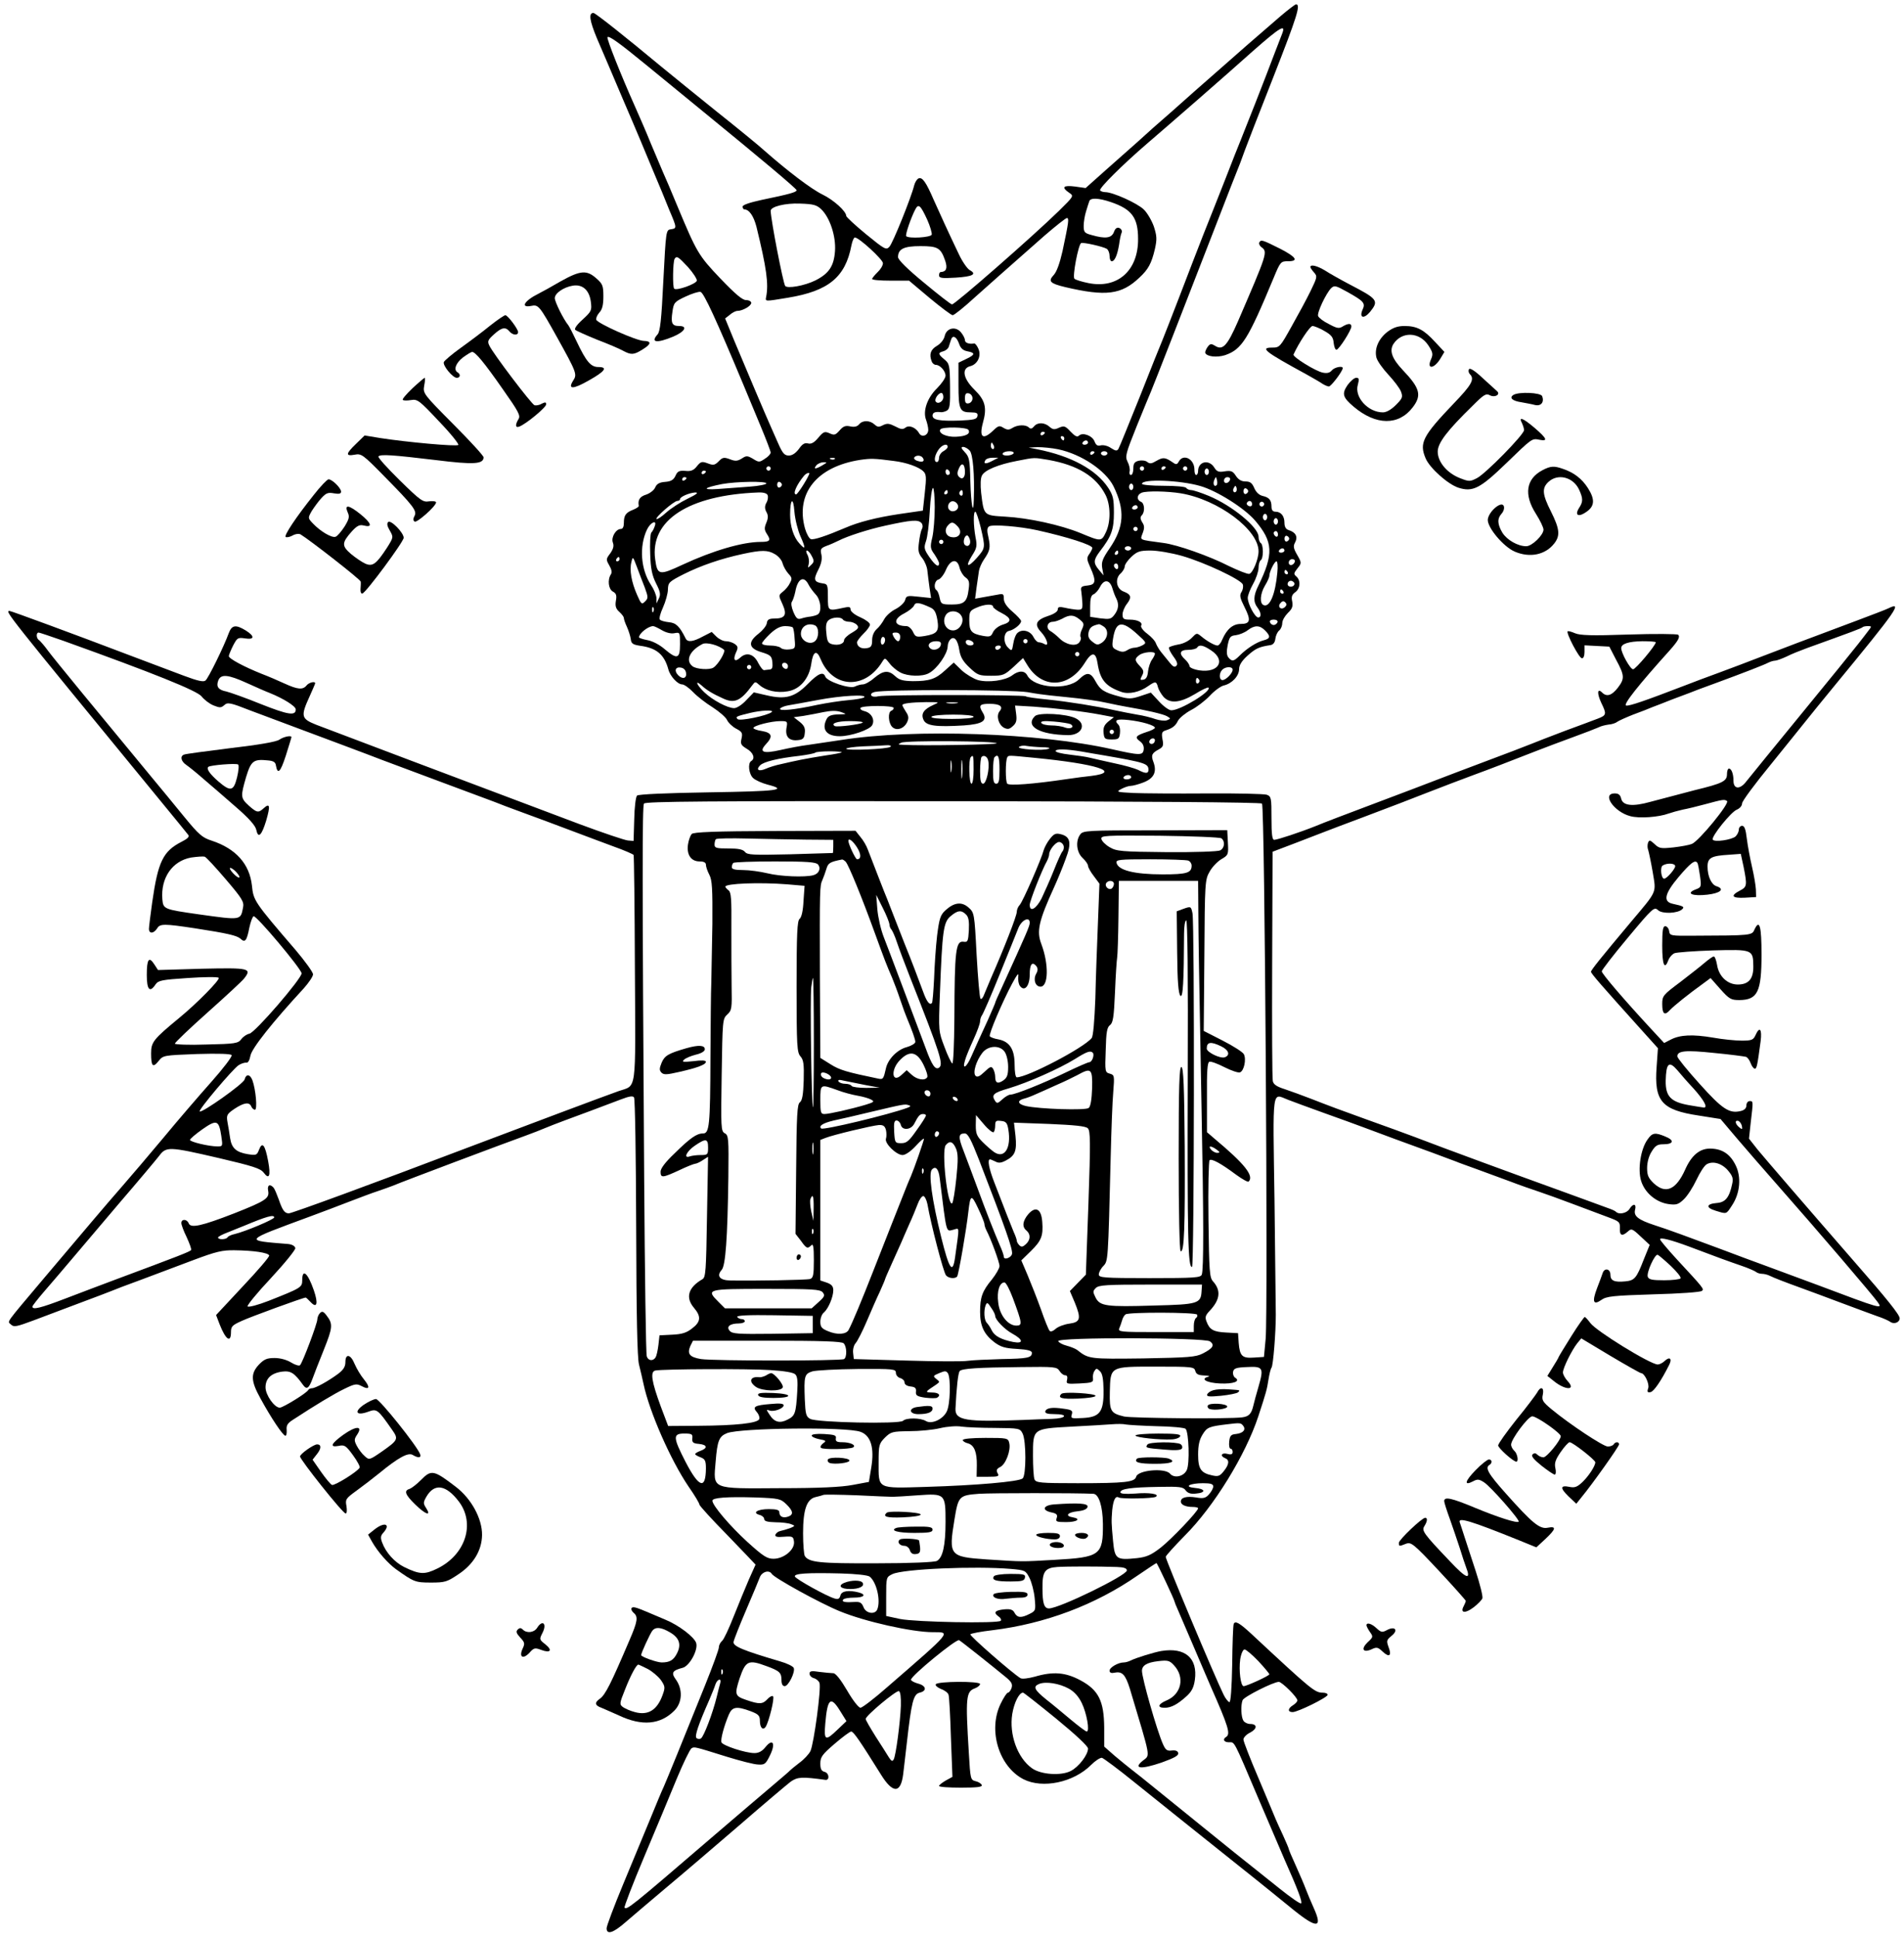 <?xml version="1.0" standalone="no"?>
<!DOCTYPE svg PUBLIC "-//W3C//DTD SVG 20010904//EN"
 "http://www.w3.org/TR/2001/REC-SVG-20010904/DTD/svg10.dtd">
<svg version="1.0" xmlns="http://www.w3.org/2000/svg"
 width="882pt" height="897pt" viewBox="0 0 882 897"
 preserveAspectRatio="xMidYMid meet">

<g transform="translate(0,897) scale(0.1,-0.1)"
fill="#000000" stroke="none">
<path d="M5934 8897 c-107 -92 -208 -180 -305 -266 -52 -45 -141 -124 -198
-175 -58 -50 -130 -114 -160 -142 -31 -27 -98 -87 -149 -132 l-93 -83 -49 7
c-55 7 -65 -3 -27 -29 22 -15 22 -15 -48 -84 -122 -119 -481 -433 -495 -433
-5 0 -63 45 -129 100 -78 64 -121 107 -121 119 0 38 27 51 104 51 81 0 94 -8
115 -69 11 -34 4 -50 -21 -51 -5 0 -8 -7 -8 -15 0 -13 12 -15 77 -11 79 5 100
16 65 35 -11 6 -34 39 -50 73 -47 98 -88 188 -117 253 -35 81 -52 105 -69 99
-8 -3 -17 -17 -21 -32 -14 -57 -99 -268 -115 -285 -15 -16 -21 -13 -108 58
-51 42 -92 80 -92 85 0 21 -58 74 -110 99 -53 26 -162 109 -271 205 -25 23
-122 102 -215 176 -92 74 -209 169 -259 210 -166 138 -307 250 -316 250 -23 0
-18 -35 16 -117 21 -48 77 -180 125 -293 49 -113 109 -257 135 -320 27 -63 61
-146 76 -184 35 -82 35 -84 7 -88 -23 -3 -23 -6 -35 -236 -9 -186 -15 -238
-27 -251 -34 -38 -4 -42 73 -10 54 23 68 49 27 49 -33 0 -39 13 -31 66 6 42 9
46 60 70 30 14 61 24 70 22 15 -3 73 -129 200 -433 18 -44 54 -129 79 -190 25
-60 46 -115 46 -121 0 -7 -12 -20 -27 -29 -25 -17 -28 -17 -55 0 -26 15 -31
15 -52 1 -20 -12 -30 -13 -55 -3 -27 10 -34 9 -52 -10 -18 -18 -25 -19 -51 -9
-27 10 -32 8 -50 -14 -15 -19 -28 -24 -54 -21 -28 2 -36 -2 -45 -23 -9 -19
-21 -26 -48 -28 -26 -2 -39 -9 -46 -26 -5 -12 -24 -27 -42 -33 -29 -9 -39 -24
-34 -52 1 -4 -11 -12 -26 -18 -34 -13 -43 -26 -43 -61 0 -18 -5 -28 -14 -28
-23 0 -46 -39 -37 -63 6 -15 2 -30 -12 -50 -20 -26 -20 -29 -5 -55 11 -19 14
-33 8 -42 -17 -26 -11 -69 9 -80 15 -8 19 -17 14 -43 -4 -24 0 -37 16 -51 12
-11 21 -23 21 -29 0 -5 6 -23 14 -40 8 -18 16 -43 18 -57 2 -21 10 -26 43 -31
76 -10 112 -40 131 -109 8 -32 43 -70 64 -70 9 0 32 -16 51 -36 18 -19 59 -51
90 -70 31 -20 61 -46 67 -59 6 -13 25 -31 42 -40 27 -14 31 -20 25 -46 -6 -25
-2 -31 24 -47 30 -17 41 -45 21 -57 -17 -10 -11 -61 9 -79 11 -10 40 -23 66
-30 98 -25 51 -31 -272 -36 -197 -3 -326 -9 -332 -15 -6 -6 -12 -55 -13 -110
l-3 -100 -26 2 c-14 1 -115 35 -225 76 -521 196 -1165 439 -1219 460 -70 28
-73 39 -31 131 14 31 26 59 26 61 0 11 -29 4 -40 -10 -17 -21 -41 -19 -102 9
-30 14 -77 34 -106 45 -80 32 -152 70 -152 82 0 5 9 27 20 49 19 36 22 38 55
33 45 -7 46 10 3 37 -46 28 -64 25 -78 -12 -22 -61 -95 -210 -108 -220 -9 -8
-36 -2 -100 22 -48 18 -161 61 -252 95 -260 99 -548 205 -555 205 -23 0 -28 6
694 -874 68 -83 128 -156 133 -163 7 -8 -3 -18 -31 -32 -86 -44 -109 -92 -136
-281 -8 -58 -15 -113 -15 -122 0 -24 22 -23 38 2 13 22 32 22 177 0 149 -23
191 -33 208 -47 22 -21 30 -12 42 50 6 28 15 52 20 53 13 4 219 -241 222 -264
3 -22 -216 -276 -242 -280 -11 -2 -28 -13 -37 -25 -15 -20 -28 -22 -162 -25
-80 -3 -146 0 -146 4 0 5 68 70 151 144 83 74 160 145 170 158 37 47 24 50
-195 45 l-204 -6 -17 26 c-25 39 -35 25 -35 -49 0 -69 14 -84 41 -43 13 18 29
21 149 29 74 5 138 6 143 1 8 -8 -99 -117 -183 -186 -120 -99 -130 -112 -130
-164 0 -60 8 -69 35 -35 21 26 23 26 177 32 100 3 157 1 161 -5 4 -6 -39 -62
-94 -124 -56 -63 -156 -179 -222 -259 -67 -80 -151 -179 -187 -220 -36 -41
-102 -118 -146 -170 -44 -52 -143 -169 -220 -260 -186 -221 -170 -198 -153
-215 13 -13 26 -10 104 19 50 19 146 55 215 81 69 26 134 50 145 55 11 5 74
29 140 53 66 25 175 66 242 91 104 39 133 46 190 45 87 -1 155 -11 160 -24 2
-6 -53 -70 -122 -143 l-124 -133 16 -42 c28 -72 53 -90 53 -37 0 26 6 32 48
51 40 19 287 109 298 109 2 0 12 -9 23 -21 29 -31 36 -7 15 54 -28 81 -54 104
-54 47 0 -33 -6 -36 -155 -95 -49 -19 -93 -31 -98 -26 -4 4 44 63 108 131 65
70 114 131 113 139 -2 10 -15 17 -33 19 -207 17 -211 12 100 127 55 20 138 52
185 70 47 18 105 40 130 48 25 8 56 20 70 25 44 19 515 196 615 232 33 12 74
28 90 35 17 7 57 23 90 35 63 23 175 65 262 98 39 15 55 17 60 9 5 -7 9 -277
10 -602 1 -408 5 -604 13 -635 6 -25 16 -65 21 -90 27 -129 126 -354 209 -476
28 -40 50 -77 50 -83 0 -5 58 -69 130 -142 71 -74 130 -135 130 -136 0 0 -14
-32 -31 -69 -16 -38 -48 -114 -70 -170 -22 -56 -46 -108 -54 -114 -8 -7 -15
-20 -15 -30 0 -10 -29 -89 -64 -176 -106 -264 -177 -437 -191 -469 -8 -16 -36
-84 -63 -150 -27 -66 -84 -203 -126 -304 -42 -101 -76 -192 -76 -202 0 -32 31
-22 89 29 31 27 115 98 186 158 72 60 224 190 339 289 114 99 222 190 239 203
32 22 52 23 161 8 20 -2 17 32 -4 37 -15 4 -20 13 -20 39 0 30 9 42 66 91 36
31 71 57 77 57 11 0 42 -46 137 -198 56 -91 93 -90 104 2 3 22 10 88 17 146
21 186 30 223 59 230 35 8 31 32 -7 42 -18 5 -33 13 -33 18 0 18 211 191 223
183 11 -6 153 -119 221 -175 22 -19 27 -29 22 -46 -4 -12 -12 -22 -17 -22 -5
0 -20 -23 -34 -52 -59 -122 -8 -290 106 -349 89 -45 232 -15 313 66 20 20 43
35 51 33 7 -2 75 -52 150 -113 173 -139 268 -215 486 -389 96 -76 209 -168
252 -203 108 -87 135 -84 93 9 -13 29 -30 69 -37 88 -7 19 -28 68 -46 108 -18
39 -33 75 -33 78 0 3 -12 31 -26 62 -15 31 -30 66 -35 77 -4 11 -40 95 -78
186 -39 91 -71 173 -71 182 0 9 14 24 31 32 34 18 34 40 0 40 -12 0 -26 7 -31
15 -11 17 -13 71 -4 95 6 16 143 85 168 85 14 0 86 -71 86 -86 0 -5 -9 -15
-20 -22 -25 -15 -26 -32 -2 -32 24 0 162 68 162 80 0 6 -10 10 -23 10 -36 0
-52 13 -331 273 -54 50 -75 62 -81 45 -3 -7 -6 -92 -7 -188 -2 -109 -7 -175
-13 -174 -5 1 -18 16 -27 35 -37 74 -268 624 -268 638 0 5 40 49 88 98 136
136 282 374 341 553 36 110 40 124 47 170 4 25 10 50 14 55 8 10 20 163 20
245 0 25 -3 262 -6 528 -8 538 -13 497 63 468 21 -8 96 -36 166 -61 70 -25
156 -56 190 -69 34 -13 96 -36 137 -51 111 -40 262 -96 285 -105 11 -5 54 -20
95 -35 41 -15 111 -41 155 -57 44 -17 105 -38 135 -48 30 -10 102 -36 160 -58
58 -22 130 -49 160 -60 51 -19 55 -22 54 -51 -2 -34 10 -39 37 -15 16 15 21
13 59 -23 l42 -39 -28 -69 c-33 -85 -42 -96 -85 -100 -51 -5 -69 3 -69 31 0
28 -28 33 -36 7 -3 -10 -15 -41 -26 -70 -24 -63 -17 -80 20 -54 24 17 52 20
242 26 118 3 219 10 224 16 10 9 11 9 -117 147 -42 46 -77 87 -77 92 0 10 49
-2 135 -34 124 -47 179 -67 240 -88 33 -11 64 -25 69 -29 6 -5 18 -9 28 -9 10
0 26 -4 36 -9 18 -9 61 -26 152 -59 30 -11 109 -40 175 -65 66 -25 143 -53
170 -63 28 -9 56 -22 62 -27 17 -12 43 -2 43 17 0 16 -58 89 -215 268 -224
257 -402 464 -442 512 l-41 52 8 74 c12 101 12 100 -5 100 -8 0 -15 -9 -15
-20 0 -13 -9 -22 -26 -26 -53 -13 -85 8 -191 126 -57 63 -103 120 -103 127 0
26 37 30 170 16 74 -7 141 -16 148 -18 7 -2 17 -16 22 -30 5 -14 14 -25 19
-25 9 0 12 16 27 128 7 56 -5 70 -24 27 -10 -22 -18 -25 -64 -25 -29 0 -89 6
-133 14 -95 16 -152 13 -195 -9 l-31 -16 -63 68 c-123 133 -226 253 -226 264
0 6 54 76 121 156 116 139 122 144 140 127 20 -18 92 -15 112 5 11 11 5 14
-45 25 -45 10 -37 47 28 124 55 65 77 82 87 65 3 -4 8 -32 12 -60 7 -51 6 -53
-21 -63 -46 -18 -15 -32 55 -24 61 7 82 26 43 39 -24 7 -42 46 -42 91 0 41 17
50 100 55 l54 4 13 -60 c17 -86 16 -93 -17 -110 -46 -24 -37 -36 23 -33 l52 3
-1 35 c-1 19 -9 67 -18 105 -9 39 -20 97 -24 130 -5 44 -11 60 -22 60 -8 0
-15 -8 -15 -17 0 -10 -7 -24 -15 -32 -18 -16 -98 -28 -106 -15 -8 13 85 129
112 139 14 6 24 18 24 29 0 10 60 91 133 180 72 90 146 180 162 201 17 21 77
96 135 166 289 351 316 390 247 356 -12 -6 -78 -31 -147 -57 -217 -81 -362
-136 -450 -170 -47 -18 -130 -50 -185 -70 -55 -20 -127 -47 -160 -60 -182 -70
-257 -96 -272 -93 -16 3 56 94 202 256 39 44 49 62 39 72 -5 4 -108 5 -229 1
-173 -6 -226 -4 -249 6 -16 7 -31 11 -34 9 -8 -8 53 -125 66 -125 7 -1 12 11
12 29 l0 31 57 -3 58 -3 31 -60 c40 -74 41 -88 8 -131 -27 -35 -51 -43 -72
-22 -23 23 -25 -3 -4 -48 25 -51 24 -57 -15 -72 -16 -6 -84 -32 -153 -57 -69
-26 -138 -53 -155 -60 -16 -6 -55 -21 -85 -33 -30 -11 -149 -56 -265 -100
-115 -44 -295 -113 -400 -152 -104 -39 -217 -82 -250 -96 -75 -30 -176 -63
-192 -64 -10 0 -13 27 -13 100 0 95 -1 101 -22 109 -13 4 -138 7 -278 6 -140
-1 -293 0 -339 2 -79 4 -82 5 -56 19 15 8 34 14 43 14 9 0 36 7 59 16 49 19
63 49 46 95 -12 31 -7 41 25 58 20 11 23 18 17 47 -5 28 -2 35 12 40 34 11 48
21 60 46 7 13 34 35 60 49 26 13 65 43 87 66 21 23 51 45 65 48 38 9 71 44 71
76 0 18 12 38 40 63 37 33 53 40 105 48 13 2 21 12 23 30 2 15 10 32 18 38 8
7 14 22 14 34 0 13 12 33 26 47 20 19 24 30 20 53 -5 22 -1 32 14 43 24 17 26
55 5 73 -13 11 -12 15 5 37 20 25 20 26 -1 63 -18 31 -19 41 -9 59 13 25 2 46
-31 56 -13 4 -19 16 -19 34 0 31 -16 51 -42 51 -12 0 -18 8 -18 23 0 30 -10
43 -41 50 -17 4 -31 18 -39 37 -10 23 -19 30 -40 30 -19 0 -33 8 -45 26 -14
22 -22 25 -51 21 -29 -5 -37 -2 -50 19 -25 38 -74 26 -74 -18 0 -10 -4 -18 -9
-18 -5 0 -8 11 -8 25 0 49 -51 75 -72 38 -8 -15 -13 -16 -28 -5 -35 24 -45 25
-75 8 -23 -14 -32 -15 -43 -6 -8 7 -26 9 -40 6 -20 -5 -25 -13 -25 -36 0 -17
-5 -30 -11 -30 -6 0 -9 8 -6 18 2 9 -2 29 -10 44 -12 24 -8 38 43 165 31 76
60 147 65 158 13 30 163 415 289 740 62 160 118 304 125 320 6 17 16 44 22 60
6 17 65 169 132 339 110 281 128 337 104 336 -4 -1 -35 -24 -69 -53z m5 -84
c-6 -16 -21 -55 -34 -88 -40 -107 -147 -379 -160 -410 -7 -16 -38 -95 -69
-175 -31 -80 -77 -194 -101 -255 -24 -60 -73 -189 -110 -285 -37 -96 -73 -188
-80 -205 -7 -16 -54 -133 -104 -260 -51 -126 -95 -236 -100 -244 -7 -11 -13
-10 -35 4 -14 10 -35 15 -47 12 -15 -4 -22 1 -29 19 -10 26 -55 43 -72 26 -8
-8 -19 -2 -39 19 -24 26 -30 28 -53 18 -21 -10 -29 -9 -44 4 -23 21 -56 22
-72 2 -9 -11 -16 -13 -24 -5 -14 14 -52 13 -76 -2 -16 -10 -24 -10 -41 0 -19
12 -24 11 -48 -12 -48 -46 -66 -32 -48 35 20 71 11 105 -39 154 -53 52 -61 99
-19 109 34 9 52 48 37 81 -6 14 -15 25 -19 24 -24 -4 -43 3 -43 15 0 8 -8 24
-18 36 -25 31 -68 21 -76 -17 -4 -17 -19 -35 -36 -45 -29 -17 -37 -39 -24 -72
3 -9 12 -16 19 -16 20 0 45 -29 45 -50 0 -11 -18 -37 -39 -58 -46 -45 -67
-106 -51 -147 5 -14 10 -35 10 -46 0 -26 -30 -37 -42 -16 -15 27 -47 40 -64
26 -12 -9 -21 -8 -47 6 -28 14 -37 15 -56 6 -19 -10 -26 -10 -40 3 -22 20 -55
20 -71 1 -9 -11 -22 -14 -41 -10 -22 5 -33 1 -50 -19 -19 -21 -24 -23 -46 -13
-23 10 -28 8 -52 -20 -19 -23 -33 -31 -48 -27 -15 4 -26 -2 -42 -25 -15 -20
-31 -31 -47 -31 -20 0 -29 10 -50 58 -14 31 -29 66 -34 77 -14 30 -123 287
-170 400 l-41 100 22 17 c11 10 27 18 35 18 24 0 64 23 64 37 0 7 -11 13 -24
13 -17 0 -50 28 -119 100 -102 107 -110 122 -199 335 -27 66 -58 138 -68 160
-9 22 -34 81 -55 130 -20 50 -54 128 -75 175 -63 141 -131 312 -126 318 8 7
54 -26 187 -135 68 -56 183 -150 254 -208 273 -223 435 -359 435 -366 0 -9
-31 -18 -162 -45 -55 -12 -88 -23 -88 -31 0 -7 4 -13 8 -13 22 0 43 -30 56
-80 47 -192 57 -265 45 -325 -4 -22 -8 -22 101 -4 188 31 266 95 294 242 4 20
11 37 16 37 19 0 130 -102 130 -119 0 -11 -11 -29 -25 -42 -13 -13 -25 -27
-25 -31 0 -5 38 -8 86 -8 l85 0 95 -80 c53 -44 101 -80 107 -80 7 0 53 37 103
83 89 79 123 110 322 285 52 45 99 82 104 82 11 0 9 -16 -20 -153 -13 -57 -27
-96 -41 -111 -27 -29 -17 -39 54 -56 188 -44 260 -35 343 44 41 38 56 65 72
133 10 45 9 60 -5 104 -10 28 -31 64 -47 79 -30 29 -143 80 -178 80 -10 0 -21
4 -24 8 -6 10 105 120 219 218 106 91 350 303 494 432 122 107 149 123 130 75z
m-793 -779 c97 -33 126 -72 126 -171 1 -147 -96 -232 -231 -204 -30 6 -59 15
-64 20 -10 10 18 157 31 165 9 5 102 -16 120 -27 6 -5 12 -19 12 -33 0 -13 4
-24 10 -24 14 0 26 29 34 77 3 23 8 48 12 56 3 8 -2 17 -11 21 -11 4 -19 -2
-25 -19 -11 -28 -39 -32 -102 -14 -34 9 -38 13 -38 43 0 18 5 48 11 67 6 19
12 40 15 47 5 17 44 15 100 -4z m-1342 -33 c40 -38 69 -125 64 -194 -5 -70
-28 -104 -91 -136 -51 -25 -131 -39 -140 -25 -10 17 -65 299 -67 347 -1 20 68
37 137 34 60 -2 76 -6 97 -26z m491 -48 c14 -31 23 -63 21 -70 -5 -13 -106
-19 -118 -7 -6 5 23 89 43 126 14 26 24 16 54 -49z m-1108 -220 c24 -27 42
-55 41 -63 -3 -15 -94 -48 -105 -37 -8 8 -6 124 2 138 10 15 16 11 62 -38z
m1255 -353 c7 -22 18 -33 39 -37 38 -7 37 -16 -6 -36 l-35 -17 0 -103 c0 -115
6 -127 58 -127 26 0 33 -4 30 -17 -3 -15 -16 -18 -83 -21 -93 -3 -125 3 -125
23 0 14 11 19 38 16 6 -1 19 2 28 7 14 8 16 27 15 113 -1 97 -3 105 -26 124
-30 25 -31 31 -5 38 11 3 22 12 25 21 3 9 7 23 10 31 7 25 25 17 37 -15z m-72
-249 c0 -21 -26 -36 -36 -20 -6 11 13 39 27 39 5 0 9 -9 9 -19z m135 -6 c0
-11 -8 -21 -17 -23 -14 -3 -18 3 -18 23 0 20 4 26 18 23 9 -2 17 -12 17 -23z
m-19 -146 c11 -18 -11 -30 -58 -32 -45 -2 -83 17 -72 34 8 13 122 11 130 -2z
m354 -13 c0 -3 -4 -8 -10 -11 -5 -3 -10 -1 -10 4 0 6 5 11 10 11 6 0 10 -2 10
-4z m90 -26 c0 -5 -2 -10 -4 -10 -3 0 -8 5 -11 10 -3 6 -1 10 4 10 6 0 11 -4
11 -10z m110 -20 c0 -5 -7 -10 -16 -10 -8 0 -12 5 -9 10 3 6 10 10 16 10 5 0
9 -4 9 -10z m-436 -15 c3 -8 1 -15 -4 -15 -6 0 -10 7 -10 15 0 8 2 15 4 15 2
0 6 -7 10 -15z m-214 -5 c0 -5 -9 -14 -20 -20 -11 -6 -20 -20 -20 -30 0 -11
-4 -20 -10 -20 -15 0 -12 28 6 55 16 25 44 34 44 15z m102 -17 c15 -17 23
-111 19 -227 -2 -80 -13 -24 -16 84 -2 100 -5 114 -26 136 -17 18 -19 24 -7
24 8 0 22 -8 30 -17z m410 6 c108 -23 219 -98 256 -171 54 -110 50 -189 -18
-288 -33 -48 -39 -64 -34 -92 l6 -33 -21 25 c-27 32 -26 46 3 85 55 71 66 102
66 181 0 64 -4 80 -26 114 -56 85 -172 148 -329 179 l-40 8 42 2 c23 0 66 -4
95 -10z m-207 -19 c-3 -5 -17 -10 -31 -10 -14 0 -22 4 -19 10 3 6 17 10 31 10
14 0 22 -4 19 -10z m375 6 c0 -3 -4 -8 -10 -11 -5 -3 -10 -1 -10 4 0 6 5 11
10 11 6 0 10 -2 10 -4z m60 -6 c0 -5 -7 -10 -15 -10 -8 0 -15 5 -15 10 0 6 7
10 15 10 8 0 15 -4 15 -10z m-855 -21 c10 -15 -1 -22 -24 -14 -12 3 -19 11
-16 16 8 12 32 11 40 -2z m-408 -5 c-3 -3 -12 -4 -19 -1 -8 3 -5 6 6 6 11 1
17 -2 13 -5z m273 -9 c59 -7 117 -28 137 -48 14 -13 15 -28 7 -99 l-9 -83
-110 -16 c-106 -16 -188 -37 -250 -64 -87 -37 -146 -57 -159 -52 -8 3 -20 25
-27 49 -45 163 55 287 256 318 49 7 63 7 155 -5z m456 0 c-30 -16 -43 -14 -31
4 3 6 18 11 33 11 l27 0 -29 -15z m260 5 c135 -24 221 -76 265 -162 24 -46 25
-125 2 -173 -21 -44 -22 -44 -118 -4 -93 38 -240 70 -348 76 -101 6 -99 4
-112 110 -4 38 -3 69 4 81 13 25 77 51 161 67 86 17 78 16 146 5z m-1046 -25
c-32 -19 -44 -19 -28 0 7 8 22 14 33 14 18 0 17 -1 -5 -14z m660 -32 c0 -27
-14 -37 -29 -20 -8 10 -7 21 2 40 13 28 27 18 27 -20z m-900 17 c0 -5 -4 -10
-10 -10 -5 0 -10 5 -10 10 0 6 5 10 10 10 6 0 10 -4 10 -10z m1730 0 c0 -5 -4
-10 -10 -10 -5 0 -10 5 -10 10 0 6 5 10 10 10 6 0 10 -4 10 -10z m100 6 c0 -3
-4 -8 -10 -11 -5 -3 -10 -1 -10 4 0 6 5 11 10 11 6 0 10 -2 10 -4z m100 -6 c0
-5 -4 -10 -10 -10 -5 0 -10 5 -10 10 0 6 5 10 10 10 6 0 10 -4 10 -10z m-1100
-21 c0 -5 -4 -9 -10 -9 -5 0 -10 7 -10 16 0 8 5 12 10 9 6 -3 10 -10 10 -16z
m1200 6 c0 -8 -4 -15 -10 -15 -5 0 -10 7 -10 15 0 8 5 15 10 15 6 0 10 -7 10
-15z m-2330 1 c0 -3 -4 -8 -10 -11 -5 -3 -10 -1 -10 4 0 6 5 11 10 11 6 0 10
-2 10 -4z m478 -13 c-12 -29 -54 -93 -60 -93 -18 0 2 45 37 87 11 13 29 17 23
6z m-568 -17 c0 -3 -4 -8 -10 -11 -5 -3 -10 -1 -10 4 0 6 5 11 10 11 6 0 10
-2 10 -4z m2456 -33 c-11 -11 -19 6 -11 24 8 17 8 17 12 0 3 -10 2 -21 -1 -24z
m62 25 c-6 -18 -28 -21 -28 -4 0 9 7 16 16 16 9 0 14 -5 12 -12z m-138 -29
c77 -22 204 -102 254 -160 84 -99 87 -154 15 -302 -23 -46 -24 -75 -4 -101 18
-24 19 -46 3 -46 -15 1 -48 63 -48 91 0 11 11 40 25 65 14 25 25 58 25 74 0
16 5 32 10 35 6 3 10 21 10 40 0 19 -4 37 -10 40 -5 3 -10 17 -10 29 0 44
-124 145 -230 189 -36 15 -73 27 -82 27 -9 0 -20 5 -23 10 -3 6 -50 10 -106
10 -55 0 -99 4 -99 9 0 24 177 17 270 -10z m-2010 12 c0 -5 -35 -12 -77 -15
-43 -3 -109 -8 -148 -11 -76 -5 -66 6 20 23 66 12 205 14 205 3z m72 -6 c0 -5
-5 -11 -11 -13 -6 -2 -11 4 -11 13 0 9 5 15 11 13 6 -2 11 -8 11 -13z m1628
-10 c0 -8 -4 -15 -10 -15 -5 0 -10 7 -10 15 0 8 5 15 10 15 6 0 10 -7 10 -15z
m476 -22 c-10 -10 -19 5 -10 18 6 11 8 11 12 0 2 -7 1 -15 -2 -18z m-1396 -72
c0 -49 -5 -112 -11 -139 -11 -45 -10 -53 10 -80 11 -17 21 -35 21 -41 0 -22
-18 -10 -45 29 -24 35 -26 43 -16 72 7 18 15 81 18 141 3 59 10 107 15 107 4
0 8 -40 8 -89z m1452 74 c0 -5 -5 -11 -11 -13 -6 -2 -11 4 -11 13 0 9 5 15 11
13 6 -2 11 -8 11 -13z m-1392 -5 c0 -5 -5 -10 -11 -10 -5 0 -7 5 -4 10 3 6 8
10 11 10 2 0 4 -4 4 -10z m70 -6 c0 -8 -5 -12 -10 -9 -6 4 -8 11 -5 16 9 14
15 11 15 -7z m1010 1 c173 -29 361 -169 360 -269 0 -36 -27 -101 -43 -104 -8
-2 -50 15 -94 36 -92 47 -240 99 -303 107 -117 16 -109 12 -97 45 9 24 9 35
-2 51 -9 15 -10 24 -2 32 16 16 13 57 -4 63 -21 9 -19 33 4 42 24 9 120 7 181
-3z m-2285 -25 c-33 -16 -78 -45 -100 -65 -21 -19 -41 -32 -44 -29 -7 7 81 84
97 84 6 0 12 3 12 8 0 11 42 29 70 31 18 0 8 -8 -35 -29z m371 16 c3 -8 1 -24
-6 -35 -8 -15 -8 -27 0 -42 9 -16 9 -28 0 -50 -10 -24 -10 -33 3 -53 19 -29
14 -36 -29 -36 -84 0 -221 -40 -363 -106 -107 -50 -116 -49 -126 25 -25 181
155 298 478 310 24 1 40 -4 43 -13z m152 -190 c25 -56 24 -66 -5 -33 -27 29
-43 80 -43 133 0 75 15 85 20 14 3 -36 16 -87 28 -114z m730 141 c4 -20 -25
-34 -40 -19 -15 15 -1 44 19 40 10 -2 19 -11 21 -21z m1362 8 c0 -9 -6 -12
-15 -9 -8 4 -12 10 -9 15 8 14 24 10 24 -6z m54 -6 c-3 -5 -10 -7 -15 -3 -5 3
-7 10 -3 15 3 5 10 7 15 3 5 -3 7 -10 3 -15z m-584 -9 c0 -5 -7 -10 -16 -10
-8 0 -12 5 -9 10 3 6 10 10 16 10 5 0 9 -4 9 -10z m-727 -93 c22 -95 22 -95
-18 -141 -43 -48 -55 -42 -22 11 22 34 24 45 16 84 -10 55 -11 119 -1 119 4 0
15 -33 25 -73z m1327 48 c0 -8 -4 -15 -10 -15 -5 0 -10 7 -10 15 0 8 5 15 10
15 6 0 10 -7 10 -15z m50 -20 c0 -8 -4 -15 -10 -15 -5 0 -10 7 -10 15 0 8 5
15 10 15 6 0 10 -7 10 -15z m-1652 -7 c6 -6 8 -18 3 -27 -5 -9 -11 -37 -14
-63 -5 -38 -3 -51 15 -73 12 -15 23 -42 24 -59 2 -17 6 -52 10 -79 l7 -47 -57
6 c-53 6 -58 5 -63 -15 -3 -12 -23 -31 -44 -42 -21 -10 -45 -32 -53 -47 -8
-15 -23 -36 -35 -46 -13 -12 -21 -31 -21 -51 0 -27 -5 -34 -24 -37 -26 -5 -46
7 -46 27 0 6 14 24 30 40 17 16 30 35 30 42 0 8 -20 23 -45 34 -26 11 -45 27
-45 36 0 12 -6 14 -32 8 -73 -16 -73 -16 -73 50 0 56 -1 60 -25 63 -39 6 -43
17 -20 62 15 29 19 51 15 71 -6 25 -3 30 22 40 15 5 42 17 58 25 41 21 137 52
215 69 123 27 152 29 168 13z m-1235 -15 c-3 -10 -10 -24 -16 -30 -5 -7 -7
-52 -5 -100 2 -68 9 -99 27 -135 20 -39 22 -52 13 -70 l-11 -23 0 25 c-1 14
-12 41 -25 60 -48 72 -56 179 -19 257 16 34 48 48 36 16z m1401 1 c27 -26 12
-58 -25 -52 -27 3 -37 32 -19 53 16 19 25 19 44 -1z m371 -20 c139 -31 255
-68 255 -82 0 -4 -6 -17 -14 -28 -13 -18 -12 -25 5 -63 28 -63 25 -79 -13 -83
-29 -3 -33 -6 -29 -28 2 -14 4 -38 5 -55 1 -26 -2 -30 -24 -29 -14 1 -40 5
-57 9 -26 6 -33 4 -33 -8 0 -9 -17 -21 -42 -29 -59 -19 -69 -40 -35 -76 27
-29 39 -70 15 -55 -7 4 -19 8 -26 8 -7 0 -18 11 -25 25 -14 28 -51 38 -73 19
-8 -6 -17 -29 -20 -49 -6 -37 -7 -37 -25 -19 -24 24 -20 73 6 77 23 5 55 31
55 45 0 6 -18 25 -40 44 -27 23 -40 43 -40 60 0 22 -3 24 -27 19 -16 -3 -46
-8 -67 -12 l-39 -7 7 54 c4 30 9 64 11 76 2 12 12 35 22 50 29 42 32 56 22
103 -8 33 -7 45 3 52 16 10 142 0 223 -18z m465 6 c0 -5 -4 -10 -10 -10 -5 0
-10 5 -10 10 0 6 5 10 10 10 6 0 10 -4 10 -10z m650 -26 c0 -8 -4 -12 -10 -9
-5 3 -10 10 -10 16 0 5 5 9 10 9 6 0 10 -7 10 -16z m-1427 -24 c6 -23 -10 -37
-24 -23 -10 10 -2 43 11 43 4 0 10 -9 13 -20z m1479 5 c0 -5 -5 -11 -11 -13
-6 -2 -11 4 -11 13 0 9 5 15 11 13 6 -2 11 -8 11 -13z m-1602 -15 c0 -5 -4
-10 -10 -10 -5 0 -10 5 -10 10 0 6 5 10 10 10 6 0 10 -4 10 -10z m870 -30 c0
-5 -7 -10 -15 -10 -8 0 -15 5 -15 10 0 6 7 10 15 10 8 0 15 -4 15 -10z m710
-10 c0 -5 -7 -10 -16 -10 -8 0 -12 5 -9 10 3 6 10 10 16 10 5 0 9 -4 9 -10z
m-2360 -17 c16 -9 32 -28 35 -42 4 -14 16 -36 27 -48 17 -18 18 -24 7 -44 -6
-13 -21 -31 -33 -40 -20 -16 -20 -17 -1 -58 22 -49 12 -66 -38 -66 -25 0 -33
-5 -35 -22 -2 -12 -19 -33 -38 -48 -51 -39 -47 -68 14 -86 42 -13 47 -18 50
-47 2 -23 -1 -32 -12 -33 -9 -1 -21 -2 -26 -3 -6 -1 -18 15 -28 34 -20 41 -54
51 -83 24 -25 -23 -35 -11 -20 23 11 23 10 29 -5 40 -10 7 -28 13 -41 13 -13
0 -33 10 -45 22 l-21 21 -41 -21 c-46 -25 -71 -28 -80 -9 -28 56 -44 72 -77
75 -19 2 -38 7 -42 12 -5 4 2 30 14 56 12 27 23 65 23 84 1 32 5 36 74 71 78
39 170 71 272 93 88 19 117 19 150 -1z m170 -8 c12 -22 12 -28 -3 -42 -15 -15
-16 -15 -11 4 3 12 1 30 -5 42 -7 12 -8 21 -3 21 5 0 15 -11 22 -25z m1420 15
c0 -5 -5 -10 -11 -10 -5 0 -7 5 -4 10 3 6 8 10 11 10 2 0 4 -4 4 -10z m296
-15 c104 -30 272 -109 281 -132 3 -9 1 -24 -6 -35 -10 -15 -7 -28 14 -70 31
-61 27 -78 -18 -78 -36 0 -64 -24 -85 -72 -6 -16 -16 -28 -22 -28 -13 0 -49
20 -76 43 -20 16 -21 16 -43 -7 -13 -14 -40 -28 -62 -31 -21 -4 -41 -10 -44
-14 -2 -5 7 -23 20 -41 18 -24 22 -37 14 -44 -7 -8 -16 -4 -30 14 -11 14 -28
35 -39 48 -10 12 -21 31 -25 41 -3 11 -21 31 -41 46 -19 14 -31 31 -28 37 9
15 -16 28 -53 28 -28 0 -33 4 -33 24 0 13 9 35 21 50 22 29 19 43 -16 56 -33
12 -41 57 -16 82 12 10 21 26 21 34 0 9 14 29 31 45 27 25 39 29 89 29 32 0
97 -11 146 -25z m-2606 -15 c0 -5 -5 -10 -11 -10 -5 0 -7 5 -4 10 3 6 8 10 11
10 2 0 4 -4 4 -10z m117 -132 c16 -44 16 -49 1 -64 -15 -15 -18 -13 -37 31
-26 59 -36 115 -26 152 6 27 7 26 25 -22 10 -28 27 -71 37 -97z m3011 120 c-6
-18 -28 -21 -28 -4 0 9 7 16 16 16 9 0 14 -5 12 -12z m-1553 -28 c4 -16 16
-36 27 -44 17 -12 20 -22 15 -56 -7 -58 -21 -70 -78 -70 -47 0 -50 2 -56 30
-3 17 -10 33 -14 36 -16 9 -10 46 9 50 9 3 25 23 34 45 21 49 53 54 63 9z
m1472 -22 c-9 -100 -35 -162 -63 -151 -20 7 -17 53 6 91 11 18 20 38 20 45 0
19 24 67 33 67 5 0 7 -24 4 -52z m-737 26 c0 -8 -4 -12 -10 -9 -5 3 -10 10
-10 16 0 5 5 9 10 9 6 0 10 -7 10 -16z m785 -24 c3 -5 1 -10 -4 -10 -6 0 -11
5 -11 10 0 6 2 10 4 10 3 0 8 -4 11 -10z m-2219 -59 c6 -12 21 -32 33 -45 23
-24 29 -80 9 -92 -6 -4 -21 -8 -34 -10 -12 -1 -31 -5 -43 -9 -17 -5 -23 1 -36
31 -9 22 -12 41 -6 48 4 6 11 26 15 45 11 62 40 77 62 32z m1407 -16 c5 -17
13 -38 18 -47 13 -26 11 -50 -9 -76 -15 -20 -23 -21 -65 -16 l-47 7 0 49 c0
34 4 50 15 55 9 3 23 19 31 35 19 37 45 33 57 -7z m842 26 c7 -12 -12 -24 -25
-16 -11 7 -4 25 10 25 5 0 11 -4 15 -9z m-50 -41 c3 -5 1 -10 -4 -10 -6 0 -11
5 -11 10 0 6 2 10 4 10 3 0 8 -4 11 -10z m8 -71 c-17 -17 -37 -1 -22 17 8 10
15 12 23 4 7 -7 7 -13 -1 -21z m-1643 -3 c18 -8 26 -22 32 -56 9 -54 0 -66
-59 -76 -39 -6 -43 -4 -54 20 -7 14 -20 26 -30 26 -59 0 -64 32 -10 59 21 11
41 27 45 36 6 17 25 15 76 -9z m290 4 c0 -5 18 -19 41 -30 46 -24 47 -41 2
-54 -18 -6 -36 -20 -43 -34 -9 -21 -15 -23 -48 -17 -52 10 -62 21 -62 72 0 40
3 45 33 58 37 17 77 19 77 5z m-1573 -22 c-3 -8 -6 -5 -6 6 -1 11 2 17 5 13 3
-3 4 -12 1 -19z m1426 -20 c17 -26 -7 -68 -38 -68 -33 0 -52 38 -35 69 13 26
57 26 73 -1z m548 -17 c21 -17 22 -22 11 -46 -7 -14 -10 -31 -6 -36 3 -6 0
-17 -7 -25 -16 -20 -63 -10 -92 20 -13 13 -31 27 -41 33 -23 13 -15 43 11 43
10 0 29 7 43 14 35 20 54 19 81 -3z m-1096 -1 c3 -5 17 -10 29 -10 13 0 29 -7
36 -15 10 -12 6 -18 -24 -36 -20 -11 -36 -27 -36 -34 0 -17 -26 -26 -55 -19
-19 5 -24 14 -27 52 -4 34 -1 50 11 60 18 14 57 16 66 2z m2013 -12 c-3 -7
-11 -13 -18 -13 -7 0 -15 6 -17 13 -3 7 4 12 17 12 13 0 20 -5 18 -12z m-2144
-14 c21 -8 21 -57 1 -74 -24 -20 -65 3 -65 34 0 34 31 53 64 40z m1340 -7 c23
-17 18 -55 -10 -74 -19 -12 -24 -11 -44 5 -18 14 -21 25 -17 45 6 22 16 29 48
36 3 0 13 -5 23 -12z m156 -36 c41 -37 42 -39 22 -50 -11 -6 -28 -11 -36 -11
-9 0 -25 -5 -35 -12 -15 -9 -25 -9 -45 0 -24 11 -26 15 -20 54 13 81 41 86
114 19z m-2204 20 c19 -11 41 -17 57 -14 27 5 27 5 27 -51 0 -68 -13 -72 -72
-22 -23 20 -56 37 -79 41 -21 4 -39 10 -39 13 1 19 42 51 65 52 6 0 24 -9 41
-19z m607 12 c3 -5 7 -28 8 -53 4 -43 3 -45 -25 -48 -16 -2 -33 1 -39 7 -6 6
-28 11 -49 11 -21 0 -38 4 -38 10 0 5 17 25 38 45 26 24 47 35 69 35 17 0 34
-3 36 -7z m2187 -13 c27 -27 25 -38 -7 -46 -31 -8 -76 -36 -111 -71 -27 -27
-35 -28 -51 -9 -9 10 -10 28 -4 58 8 38 12 43 38 46 16 2 41 12 55 23 32 24
55 24 80 -1z m2793 -4 c-10 -13 -31 -41 -48 -62 -16 -21 -133 -165 -260 -320
-126 -154 -242 -296 -256 -314 -29 -38 -59 -36 -59 4 0 31 -9 56 -21 56 -5 0
-9 -11 -9 -25 0 -33 -18 -43 -150 -75 -39 -10 -115 -30 -205 -54 -82 -23 -127
-18 -135 14 -4 18 -12 25 -30 25 -62 0 -4 -85 71 -105 42 -12 133 -5 179 12
14 5 43 13 65 18 22 4 67 15 100 24 89 24 92 24 105 16 15 -9 -131 -187 -163
-199 -12 -5 -50 -12 -85 -16 -58 -6 -66 -5 -87 15 -22 20 -25 21 -31 6 -3 -9
-3 -24 1 -33 3 -10 13 -56 21 -103 16 -98 23 -83 -100 -229 -140 -167 -186
-224 -186 -232 0 -8 49 -64 229 -264 l81 -90 -6 -86 c-12 -160 23 -200 195
-226 l101 -16 77 -91 c43 -50 123 -143 179 -206 208 -236 445 -514 472 -551
24 -34 19 -33 -278 79 -74 27 -180 67 -235 87 -55 20 -152 56 -215 80 -148 55
-242 90 -305 110 -76 25 -98 42 -91 71 8 29 -9 32 -26 4 -12 -19 -48 -27 -62
-13 -3 4 -21 12 -39 18 -48 18 -173 63 -252 92 -161 58 -505 184 -645 238 -46
17 -127 47 -220 80 -109 39 -176 64 -255 95 -38 15 -94 35 -123 45 -38 12 -53
22 -56 38 -3 12 -4 256 -3 542 l2 520 100 38 c55 21 116 45 135 52 19 8 103
39 185 70 130 49 224 85 300 115 62 24 158 61 210 80 33 12 89 33 125 47 36
14 74 29 85 33 11 4 49 19 85 33 36 14 110 42 165 62 55 20 109 41 120 46 11
6 32 11 47 13 15 1 33 7 40 13 7 5 40 20 73 33 33 12 74 28 90 35 17 6 57 22
90 35 33 12 69 26 80 30 11 5 65 25 120 45 133 49 226 85 247 96 10 5 24 9 31
9 7 0 31 9 53 19 21 11 64 28 94 39 208 75 254 92 258 97 3 3 14 5 25 5 18 0
18 -1 0 -24z m-8357 -45 c415 -149 619 -231 638 -257 11 -14 35 -33 54 -41 30
-12 36 -12 51 1 15 14 27 12 121 -25 58 -22 146 -55 195 -73 50 -19 153 -57
230 -86 77 -29 160 -60 185 -70 25 -9 144 -54 265 -99 121 -45 236 -88 255
-95 19 -8 80 -31 135 -51 55 -20 152 -56 215 -80 63 -24 155 -58 203 -76 48
-17 89 -35 92 -39 2 -3 5 -241 6 -528 3 -586 10 -536 -76 -566 -73 -26 -388
-144 -705 -264 -429 -163 -808 -302 -822 -302 -20 0 -30 15 -47 65 -8 22 -18
46 -23 53 -17 20 -31 14 -26 -13 7 -35 -10 -47 -157 -105 -152 -59 -202 -70
-211 -46 -8 20 -34 21 -34 1 0 -8 11 -38 25 -66 13 -29 23 -55 20 -59 -4 -7
-58 -28 -348 -136 -64 -24 -170 -64 -235 -89 -115 -44 -152 -53 -152 -37 0 4
26 37 58 74 31 36 87 101 123 144 37 44 137 162 223 263 87 101 169 199 183
217 33 44 44 44 277 -10 158 -37 192 -48 207 -67 26 -35 34 -16 21 53 -14 75
-27 92 -42 53 -10 -26 -13 -27 -52 -21 -54 9 -75 28 -82 74 -3 20 -8 53 -12
73 -6 34 -3 39 32 63 44 29 69 33 78 11 3 -8 11 -15 17 -15 12 0 4 94 -12 137
-11 28 -29 30 -36 3 -5 -20 -199 -157 -208 -148 -7 7 153 196 180 214 12 8 29
13 36 12 8 -2 15 11 19 32 6 34 102 155 247 312 23 26 43 55 43 65 0 10 -37
61 -81 113 -192 223 -195 229 -202 298 -11 100 -74 171 -186 208 -44 14 -60
28 -128 111 -43 53 -114 139 -158 192 -239 289 -444 538 -472 576 -17 24 -37
46 -42 50 -13 7 -15 35 -2 35 4 0 57 -18 117 -39z m3874 19 c0 -11 -4 -20 -10
-20 -5 0 -14 9 -20 20 -9 17 -8 20 10 20 13 0 20 -7 20 -20z m-70 -14 c0 -8
-4 -18 -10 -21 -5 -3 -10 3 -10 14 0 12 5 21 10 21 6 0 10 -6 10 -14z m344
-48 c5 -31 17 -52 47 -80 37 -35 44 -38 100 -38 56 0 62 3 104 41 l44 41 19
-31 c68 -113 192 -110 266 7 33 54 52 54 60 1 12 -78 37 -108 111 -134 34 -12
85 -1 125 28 32 22 37 22 44 -6 3 -12 15 -32 26 -45 30 -32 76 -28 145 13 32
20 60 33 63 30 16 -16 -129 -105 -172 -105 -11 0 -36 18 -57 41 l-38 41 -48
-16 c-42 -14 -55 -14 -98 -2 -71 19 -88 30 -110 70 -23 43 -40 45 -77 9 -54
-52 -208 -40 -239 18 -12 24 -40 24 -70 1 -31 -24 -111 -35 -159 -22 -20 6
-54 26 -75 45 l-37 36 -39 -35 c-45 -42 -74 -51 -151 -51 -45 1 -62 5 -81 23
-31 29 -55 27 -97 -8 -19 -17 -43 -30 -53 -30 -10 0 -27 -5 -37 -10 -23 -12
-128 23 -137 46 -9 25 -33 15 -81 -34 -60 -61 -103 -73 -189 -53 l-61 14 -35
-36 c-19 -21 -44 -37 -56 -37 -31 0 -100 37 -138 73 -35 33 -47 62 -13 32 23
-21 50 -38 99 -60 53 -25 82 -12 135 60 14 19 15 19 34 2 29 -26 81 -38 131
-29 57 9 99 59 109 127 8 58 25 67 43 23 56 -137 206 -144 286 -13 12 19 13
19 34 -8 11 -15 34 -34 50 -42 34 -18 102 -20 132 -3 38 20 86 89 87 124 0 11
5 25 12 32 18 18 35 -2 42 -50z m66 31 c0 -11 -27 -12 -34 0 -3 4 -3 11 0 14
8 8 34 -3 34 -14z m250 11 c0 -5 -4 -10 -10 -10 -5 0 -10 5 -10 10 0 6 5 10
10 10 6 0 10 -4 10 -10z m-1406 -40 c8 -8 -26 -67 -49 -82 -17 -12 -79 -8 -97
6 -34 26 -14 72 46 103 19 10 77 -6 100 -27z m1004 23 c-4 -20 -35 -30 -50
-15 -15 15 0 32 28 32 19 0 25 -5 22 -17z m3312 12 c0 -14 -93 -125 -105 -125
-13 0 -55 75 -55 98 0 20 34 31 98 32 34 0 62 -2 62 -5z m-3035 -25 c-3 -5
-10 -10 -16 -10 -5 0 -9 5 -9 10 0 6 7 10 16 10 8 0 12 -4 9 -10z m976 -13
c69 -46 34 -105 -55 -92 -26 4 -46 13 -46 20 0 6 -9 20 -20 30 -31 28 -25 45
14 45 19 0 38 5 41 10 10 16 29 12 66 -13z m-611 -17 c0 -5 -4 -10 -10 -10 -5
0 -10 5 -10 10 0 6 5 10 10 10 6 0 10 -4 10 -10z m350 2 c0 -4 -6 -17 -14 -28
-8 -11 -16 -36 -18 -54 -2 -24 -9 -36 -21 -38 -16 -3 -17 -1 -7 18 10 18 8 26
-9 44 -26 27 -26 35 -3 52 18 14 72 19 72 6z m-1700 -58 c0 -9 -5 -14 -12 -12
-18 6 -21 28 -4 28 9 0 16 -7 16 -16z m-170 -4 c0 -5 -4 -10 -10 -10 -5 0 -10
5 -10 10 0 6 5 10 10 10 6 0 10 -4 10 -10z m-302 -27 c4 -25 -16 -31 -36 -11
-20 20 -14 40 11 36 14 -2 23 -11 25 -25z m2532 15 c0 -16 -31 -48 -47 -48
-16 0 -17 32 -1 48 15 15 48 16 48 0z m-4568 -61 c40 -18 89 -40 108 -47 64
-26 120 -61 120 -76 0 -31 -36 -25 -162 25 -71 29 -143 54 -159 58 -37 7 -49
22 -38 51 12 31 45 28 131 -11z m4413 14 c3 -5 1 -12 -5 -16 -5 -3 -10 1 -10
9 0 18 6 21 15 7z m-795 -57 c19 -3 44 -8 55 -9 11 -2 72 -9 135 -15 63 -6
142 -17 175 -25 33 -7 76 -16 95 -19 84 -14 167 -33 185 -43 19 -11 19 -12 1
-19 -10 -4 -34 -1 -53 5 -19 7 -58 17 -86 21 -29 5 -74 14 -102 20 -85 19
-216 40 -313 50 -51 5 -96 11 -101 15 -13 7 -651 8 -682 0 -15 -4 -30 -2 -33
4 -4 6 3 13 16 16 52 12 634 11 708 -1z m-757 -24 c-4 -4 -37 -10 -73 -13 -36
-3 -101 -13 -145 -22 -106 -23 -179 -30 -171 -17 3 5 20 12 38 15 18 3 80 14
138 25 105 20 229 27 213 12z m321 -35 c-45 -20 -59 -41 -46 -69 12 -28 58
-34 187 -26 87 6 111 22 87 60 -20 33 -14 40 32 40 49 0 65 -13 46 -35 -16
-20 -5 -62 21 -76 17 -8 25 -7 41 8 16 14 19 26 15 57 l-5 38 86 -5 c110 -8
229 -22 309 -37 l63 -12 -26 -20 c-19 -16 -24 -28 -22 -52 3 -28 6 -31 38 -31
31 0 35 3 38 29 2 16 -1 33 -7 39 -22 22 -9 28 47 22 63 -7 122 -25 122 -36 0
-4 -17 -13 -37 -19 -52 -17 -58 -25 -33 -43 14 -10 20 -23 18 -39 -4 -28 -19
-27 -148 2 -333 75 -912 96 -1250 43 -52 -8 -122 -18 -155 -23 -33 -4 -91 -15
-130 -24 -80 -18 -101 -10 -67 27 34 36 28 53 -18 61 -22 3 -40 10 -40 14 0
11 83 32 125 32 33 0 34 -1 28 -33 -6 -40 13 -60 54 -55 23 2 29 9 31 33 3 22
-3 35 -23 51 l-28 22 44 6 c24 4 67 12 95 18 36 7 60 7 80 0 28 -10 28 -10
-13 -11 -31 -1 -45 -6 -53 -20 -26 -49 -2 -81 60 -81 52 0 139 30 150 51 14
25 -3 57 -35 65 -14 3 -22 10 -19 15 7 12 154 12 154 0 0 -5 -5 -11 -11 -13
-17 -6 -14 -57 4 -75 20 -20 55 -8 69 22 9 19 7 30 -6 49 -9 14 -16 27 -16 30
0 8 42 13 110 14 63 0 64 0 34 -13z m109 8 c-13 -2 -33 -2 -45 0 -13 2 -3 4
22 4 25 0 35 -2 23 -4z m-858 -41 c-20 -17 -148 -43 -158 -33 -11 11 -8 13 58
29 50 12 112 15 100 4z m935 -22 c0 -6 -40 -10 -101 -10 -64 0 -98 4 -94 10 3
6 48 10 101 10 56 0 94 -4 94 -10z m-514 -27 c-8 -8 -118 -22 -129 -16 -21 12
12 23 70 23 37 0 63 -3 59 -7z m1164 -43 c0 -5 -4 -10 -10 -10 -5 0 -10 5 -10
10 0 6 5 10 10 10 6 0 10 -4 10 -10z m190 -38 c0 -13 -12 -22 -22 -16 -10 6
-1 24 13 24 5 0 9 -4 9 -8z m-733 -15 c3 -6 -345 -12 -432 -7 -26 1 -28 2 -10
10 23 11 439 8 442 -3z m-492 -16 c-12 -11 -205 -19 -205 -9 0 4 35 9 78 11
42 1 90 4 107 5 18 1 25 -2 20 -7z m700 -2 c28 0 43 -3 33 -7 -26 -11 -154 -2
-137 9 8 5 23 7 34 4 11 -2 43 -5 70 -6z m185 -20 c30 -5 78 -14 105 -18 190
-33 205 -38 205 -67 0 -18 -14 -18 -48 0 -15 7 -63 21 -107 30 -44 10 -96 21
-115 26 -19 5 -63 11 -97 15 -35 4 -63 11 -63 16 0 11 48 10 120 -2z m-1111
-4 c-3 -2 -36 -9 -74 -14 -39 -6 -90 -15 -115 -20 -25 -5 -66 -14 -91 -20 -25
-5 -57 -15 -72 -22 -32 -14 -47 -5 -26 16 17 17 83 33 182 44 37 5 70 11 74
15 3 3 33 6 66 6 33 0 58 -2 56 -5z m558 -112 c-2 -21 -4 -6 -4 32 0 39 2 55
4 38 2 -18 2 -50 0 -70z m53 32 c0 -37 -4 -65 -10 -65 -11 0 -14 113 -3 123
12 13 13 7 13 -58z m68 40 c7 -35 -9 -105 -24 -105 -10 0 -14 14 -14 58 0 32
3 62 7 66 11 11 28 1 31 -19z m52 -40 c0 -51 -3 -65 -15 -65 -12 0 -15 13 -15
58 0 32 3 62 7 65 17 17 23 2 23 -58z m161 55 c289 -28 408 -66 264 -84 -22
-2 -74 -9 -115 -15 -156 -23 -264 -31 -274 -21 -9 9 -9 107 0 122 6 10 2 10
125 -2z m-384 -62 c-2 -13 -4 -3 -4 22 0 25 2 35 4 23 2 -13 2 -33 0 -45z
m833 -28 c0 -5 -9 -10 -21 -10 -11 0 -17 5 -14 10 3 6 13 10 21 10 8 0 14 -4
14 -10z m606 -122 c13 -20 28 -2348 17 -2478 l-8 -85 -46 -3 c-55 -4 -66 7
-71 68 l-3 45 -55 3 c-59 3 -77 13 -91 51 -8 20 -5 29 15 50 48 51 53 94 15
136 -16 18 -18 46 -21 287 -2 146 1 270 5 274 9 9 52 -14 123 -67 29 -21 54
-35 58 -32 26 26 -17 81 -157 198 l-36 31 0 161 c-1 122 2 162 11 165 7 3 39
-9 70 -25 32 -16 64 -27 72 -24 19 7 30 61 18 84 -5 10 -49 38 -98 63 l-88 45
3 350 c2 336 3 351 24 387 11 21 36 47 54 58 33 19 34 22 31 77 l-3 58 -334
-1 c-315 0 -334 -1 -347 -19 -23 -31 -17 -83 11 -109 14 -13 25 -29 25 -36 0
-7 12 -29 27 -48 l26 -35 -7 -181 c-4 -99 -10 -257 -12 -351 -4 -104 -10 -175
-17 -183 -37 -46 -298 -182 -347 -182 -6 0 -10 26 -10 59 0 71 -23 107 -76
117 -19 3 -36 10 -39 14 -6 9 59 161 104 245 22 41 31 52 28 33 -2 -16 1 -36
8 -45 21 -28 45 0 45 53 0 47 11 62 30 40 8 -11 9 -20 0 -36 -15 -27 -4 -60
20 -60 37 0 39 104 4 197 -23 60 -13 106 61 268 15 33 38 89 51 125 29 75 23
105 -22 116 -23 6 -32 2 -50 -21 -13 -16 -25 -39 -29 -52 -10 -40 -96 -237
-111 -254 -8 -8 -14 -23 -14 -33 0 -18 -58 -167 -120 -308 -11 -27 -25 -60
-31 -74 -5 -15 -13 -24 -17 -20 -4 4 -12 96 -18 203 -10 195 -11 196 -38 220
-32 28 -67 23 -107 -14 -23 -21 -28 -38 -38 -116 -6 -51 -12 -141 -14 -200 -3
-59 -7 -110 -10 -113 -11 -11 -24 6 -41 53 -19 52 -57 152 -86 223 -10 25 -30
77 -45 115 -15 39 -31 79 -35 90 -9 20 -69 176 -90 230 -6 17 -21 43 -34 58
l-23 29 -374 -1 c-278 -1 -377 -5 -385 -14 -6 -7 -14 -28 -17 -48 -7 -48 14
-79 54 -79 19 0 29 -5 29 -15 0 -9 7 -30 16 -47 13 -25 15 -64 14 -227 -2
-108 -4 -230 -5 -271 -2 -41 -3 -196 -4 -345 -1 -322 -5 -355 -35 -355 -29 0
-59 -21 -133 -94 -41 -39 -63 -68 -63 -83 0 -30 9 -29 87 7 35 17 69 30 74 30
5 0 21 7 34 16 l25 16 -5 -278 c-4 -252 -6 -280 -21 -289 -66 -38 -80 -85 -39
-133 34 -40 31 -65 -9 -95 -25 -20 -47 -27 -92 -29 l-59 -3 -5 -45 c-3 -25 -9
-51 -13 -57 -12 -19 -35 -16 -41 5 -4 10 -9 380 -12 823 -9 1389 -9 1724 -1
1737 7 10 292 12 1433 11 879 -1 1427 -5 1430 -11z m-188 -161 c18 -14 15 -45
-6 -56 -10 -5 -116 -9 -247 -8 -212 2 -233 4 -265 23 -19 11 -36 28 -38 38 -3
16 14 17 270 15 150 -2 279 -7 286 -12z m-1925 -6 l127 -1 0 -30 c0 -16 -1
-30 -2 -31 -2 0 -91 -3 -198 -6 -172 -4 -198 -3 -209 11 -10 12 -31 16 -77 16
-55 0 -64 2 -64 18 0 10 3 22 6 25 4 4 70 5 148 3 77 -2 198 -4 269 -5z m237
-36 c20 -32 20 -55 0 -55 -7 0 -40 70 -40 85 0 16 21 0 40 -30z m956 10 c4 -8
2 -21 -4 -28 -6 -6 -24 -47 -41 -90 -17 -43 -43 -100 -56 -128 -25 -49 -55
-66 -55 -30 0 18 58 165 80 203 5 10 10 24 10 31 0 20 30 57 46 57 8 0 17 -7
20 -15z m-3880 -158 c76 -89 85 -104 80 -130 -12 -60 -6 -60 -206 -32 -161 23
-164 24 -168 70 -8 99 46 177 133 193 28 4 56 6 63 4 7 -2 51 -50 98 -105z
m2872 81 c15 -19 75 -166 132 -323 51 -140 55 -150 83 -215 8 -19 25 -64 37
-100 12 -36 26 -74 31 -85 25 -60 39 -99 39 -111 0 -7 -18 -18 -39 -24 -44
-11 -88 -56 -97 -98 -11 -49 -13 -53 -36 -48 -145 30 -179 40 -220 66 l-48 30
-2 373 c-1 413 -1 424 12 452 5 11 13 34 18 50 8 28 17 33 73 44 4 0 11 -5 17
-11z m1586 6 c9 -3 16 -14 16 -23 0 -34 -21 -41 -134 -41 -132 0 -207 19 -214
54 -3 14 13 16 156 16 88 0 167 -3 176 -6z m-1715 -18 c15 -18 5 -43 -22 -50
-39 -10 -151 -6 -212 9 -33 8 -84 15 -112 15 -38 0 -53 4 -53 13 0 8 3 17 7
20 3 4 91 7 193 7 147 0 190 -3 199 -14z m3971 -8 c0 -13 -39 -58 -51 -58 -14
0 -20 53 -7 61 20 13 58 11 58 -3z m-6665 -28 c27 -30 12 -34 -15 -5 -13 14
-19 25 -13 25 5 0 18 -9 28 -20z m4065 -54 c0 -8 -5 -18 -11 -22 -14 -8 -33
11 -25 25 10 16 36 13 36 -3z m391 -123 c1 -148 2 -221 15 -923 10 -509 10
-740 1 -764 -6 -14 -33 -16 -242 -16 -214 0 -235 2 -235 17 0 9 9 27 21 39 22
24 22 17 34 504 3 124 8 260 12 303 6 75 5 78 -16 84 -22 6 -23 9 -19 109 2
83 6 106 20 116 14 11 18 37 23 153 3 77 8 149 10 160 2 11 5 95 6 188 l2 167
184 0 183 0 1 -137z m-1905 121 l81 -7 -5 -71 c-2 -44 -9 -75 -18 -82 -11 -9
-14 -67 -14 -314 0 -275 2 -305 18 -323 14 -16 17 -35 15 -111 -2 -67 -7 -94
-18 -102 -12 -9 -15 -58 -17 -310 l-3 -299 25 -32 c26 -37 31 -38 48 -21 9 9
12 -6 12 -69 0 -69 -3 -82 -17 -87 -16 -5 -261 -9 -371 -7 -48 1 -64 21 -39
49 18 20 27 145 31 430 2 180 1 194 -17 203 -17 10 -18 24 -14 270 4 253 4
260 26 280 21 19 22 29 20 132 -1 62 -1 184 -1 272 1 130 -1 162 -13 171 -8 6
-15 14 -15 17 0 15 158 21 286 11z m474 -184 c0 -9 4 -20 9 -25 5 -6 17 -32
26 -60 9 -27 36 -99 60 -160 143 -362 157 -406 134 -421 -17 -10 -33 14 -61
91 -56 149 -170 453 -194 514 -14 35 -27 94 -30 130 l-5 66 30 -60 c17 -33 30
-67 31 -75z m355 44 c12 -12 15 -31 13 -73 -3 -51 -5 -56 -25 -53 -36 5 -41
-43 -42 -351 -1 -129 -5 -216 -10 -213 -5 4 -22 38 -36 77 -27 71 -28 72 -21
248 11 290 16 329 49 357 33 28 50 30 72 8z m295 -38 c0 -15 -12 -43 -131
-304 -16 -34 -29 -64 -29 -67 0 -2 -16 -39 -35 -82 -20 -43 -40 -87 -45 -98
-5 -11 -18 -41 -30 -67 -22 -52 -44 -66 -30 -20 4 16 22 59 39 96 17 37 31 75
31 85 0 9 4 21 8 27 5 5 42 90 82 189 40 99 80 197 88 218 16 37 52 53 52 23z
m-1000 -558 c0 -166 -2 -299 -4 -297 -7 6 -14 506 -8 557 3 23 6 42 8 42 2 0
4 -136 4 -302z m1886 -14 c36 -17 44 -41 18 -51 -20 -8 -84 23 -84 40 0 31 18
34 66 11z m-1002 -26 c9 -13 16 -43 16 -70 0 -37 -5 -50 -22 -62 -26 -18 -38
-13 -38 17 0 12 -5 29 -10 37 -8 12 -14 10 -40 -15 -22 -21 -33 -26 -41 -18
-14 14 3 70 32 107 27 34 81 36 103 4z m408 -4 c9 -9 -3 -44 -16 -44 -6 0 -54
-21 -106 -46 -107 -52 -237 -104 -259 -104 -8 0 -25 -10 -38 -22 -20 -19 -25
-20 -33 -8 -19 29 -9 38 63 59 90 27 234 91 307 136 54 34 71 40 82 29z m-784
-56 c13 -26 21 -52 17 -58 -11 -17 -47 -11 -72 12 l-23 21 -23 -21 c-46 -44
-53 24 -7 69 44 45 78 38 108 -23z m3492 -25 c13 -16 47 -55 77 -87 47 -53 65
-86 46 -86 -3 0 -34 5 -69 11 -84 15 -109 40 -108 113 2 82 15 94 54 49z
m-3920 -35 c0 -11 -22 -10 -39 1 -7 5 -11 14 -7 20 7 11 46 -7 46 -21z m1209
-48 c-2 -53 -7 -85 -16 -92 -15 -12 -228 -5 -291 9 -38 9 -42 25 -9 34 13 3
39 13 58 22 19 8 61 27 94 42 33 14 76 35 95 45 65 36 71 31 69 -60z m-1049
14 l65 -12 -62 -1 c-34 0 -65 4 -68 9 -3 6 -17 10 -30 10 -13 0 -27 5 -31 11
-4 8 3 9 27 3 19 -4 63 -13 99 -20z m-132 -23 c28 -11 71 -22 94 -26 24 -4 52
-12 63 -18 17 -9 14 -12 -25 -24 -67 -20 -169 -43 -191 -43 -17 0 -19 7 -19
65 0 74 0 74 78 46z m432 -17 c0 -9 -5 -14 -12 -12 -18 6 -21 28 -4 28 9 0 16
-7 16 -16z m125 -24 c3 -5 2 -10 -4 -10 -5 0 -13 5 -16 10 -3 6 -2 10 4 10 5
0 13 -4 16 -10z m-231 -41 c-83 -31 -391 -105 -400 -96 -13 12 8 25 58 37 29
6 107 24 173 40 152 36 157 37 174 31 11 -3 10 -6 -5 -12z m85 -36 c0 -5 -19
-35 -43 -68 -35 -50 -46 -60 -71 -60 -29 0 -30 2 -33 53 -2 40 0 52 11 52 8 0
17 -9 20 -21 7 -26 47 -23 62 6 19 37 26 45 41 45 8 0 14 -3 13 -7z m314 -77
c4 4 7 18 7 31 0 21 4 24 27 21 23 -2 29 -9 34 -40 14 -86 -18 -136 -65 -105
-13 9 -37 30 -54 47 -27 27 -32 39 -32 78 l1 47 37 -43 c20 -24 41 -40 45 -36z
m-3578 -18 c7 -47 7 -48 -18 -48 -40 0 -127 21 -127 30 0 5 26 27 57 49 67 47
77 43 88 -31z m7044 46 c3 -16 1 -17 -13 -5 -19 16 -21 34 -3 29 6 -3 14 -13
16 -24z m-3030 -10 c12 -11 13 -61 3 -345 l-12 -333 -37 -38 -37 -38 23 -54
c30 -74 26 -90 -26 -97 -23 -3 -52 -14 -63 -24 -12 -11 -24 -15 -28 -9 -5 5
-23 50 -40 99 -18 50 -46 121 -62 159 l-29 68 44 43 c49 48 58 71 53 135 -4
60 -30 75 -64 37 -27 -32 -31 -59 -9 -77 20 -17 19 -43 -3 -63 -14 -13 -21
-14 -30 -5 -7 7 -12 16 -12 21 0 5 -6 23 -14 40 -13 32 -40 99 -90 230 -25 64
-33 107 -20 107 3 0 14 -5 25 -10 14 -8 27 -7 49 5 42 22 51 44 44 114 l-7 61
164 -6 c116 -5 168 -10 178 -20z m-935 -8 c3 -14 3 -31 0 -40 -8 -21 48 -76
77 -76 13 0 38 17 61 42 21 23 38 38 38 33 0 -8 -45 -137 -60 -172 -6 -13 -14
-33 -19 -45 -28 -71 -108 -272 -157 -398 -53 -135 -94 -234 -113 -270 -11 -21
-53 -24 -95 -6 -30 12 -36 20 -36 44 0 16 7 36 17 43 20 18 43 71 43 103 0 18
-8 27 -30 35 l-30 10 0 326 0 325 23 9 c34 14 219 58 248 60 21 1 28 -5 33
-23z m246 -15 c0 -6 -4 -13 -10 -16 -5 -3 -10 1 -10 9 0 9 5 16 10 16 6 0 10
-4 10 -9z m185 -123 c124 -321 157 -415 153 -436 -4 -18 -38 -30 -38 -13 0 6
-8 30 -19 54 -24 56 -61 149 -106 272 -20 55 -48 128 -61 163 -26 66 -25 82 5
82 15 0 29 -28 66 -122z m-1255 57 c0 -33 -2 -35 -34 -35 -19 0 -41 -3 -50 -6
-32 -12 -16 23 22 49 51 35 62 34 62 -8z m487 -27 c-2 -13 -4 -3 -4 22 0 25 2
35 4 23 2 -13 2 -33 0 -45z m661 23 c10 -23 11 -52 2 -138 -6 -59 -15 -112
-19 -116 -21 -21 -51 244 -30 269 18 22 33 17 47 -15z m1208 -6 c16 -12 16
-14 3 -15 -9 0 -22 7 -29 15 -16 19 0 19 26 0z m-1359 -107 c-3 -8 -6 -5 -6 6
-1 11 2 17 5 13 3 -3 4 -12 1 -19z m76 -25 c33 -264 28 -247 63 -239 30 8 29
23 8 -129 -11 -78 -27 -55 -64 94 -43 174 -60 297 -43 314 17 18 31 3 36 -40z
m-584 -140 l-1 -58 -10 43 c-5 24 -7 50 -4 58 11 28 16 13 15 -43z m527 20
c16 -93 74 -315 86 -330 12 -15 44 -17 52 -5 7 12 43 219 52 302 9 77 14 79
44 15 16 -33 29 -66 30 -73 0 -7 4 -20 9 -30 22 -42 61 -149 61 -166 0 -10
-16 -38 -35 -62 -45 -54 -55 -83 -55 -150 0 -66 18 -104 66 -141 30 -22 49
-28 105 -31 49 -3 69 -8 69 -18 0 -23 -20 -27 -140 -29 -65 -2 -135 -5 -156
-8 -22 -4 -149 -3 -284 1 l-245 7 -3 28 c-2 16 3 36 11 45 9 10 32 55 52 102
20 47 47 109 61 138 13 29 24 55 24 57 0 2 14 35 31 72 17 38 37 82 44 98 7
17 24 55 37 85 14 30 31 72 39 93 7 20 19 37 26 37 6 0 15 -17 19 -37z m-3026
-62 c0 -9 -133 -65 -183 -77 -15 -3 -30 -10 -33 -15 -6 -11 -44 -12 -44 -1 0
4 21 15 48 25 26 11 58 23 72 29 103 43 140 54 140 39z m2497 -73 c-3 -8 -6
-5 -6 6 -1 11 2 17 5 13 3 -3 4 -12 1 -19z m3972 -151 c28 -27 49 -52 46 -58
-4 -5 -38 -9 -76 -9 -55 0 -71 3 -76 16 -7 19 33 107 46 102 5 -2 32 -25 60
-51z m-3047 -150 c43 -116 45 -127 16 -127 -39 0 -78 49 -84 107 -7 52 6 93
29 93 7 0 24 -33 39 -73z m874 33 c-3 -58 -16 -62 -219 -67 -222 -7 -252 -3
-272 37 -13 26 -13 30 1 44 13 14 51 16 254 16 l238 0 -2 -30z m-1755 -6 c11
-14 9 -20 -19 -45 l-32 -29 -201 0 -201 0 -29 29 c-60 60 -56 61 220 61 216 0
250 -2 262 -16z m799 -109 c0 -18 44 -63 79 -82 51 -28 54 -48 5 -39 -55 11
-87 27 -100 54 -6 13 -17 29 -23 35 -12 12 -15 56 -5 82 6 14 10 12 25 -12 11
-15 19 -32 19 -38z m935 6 c3 -5 1 -12 -5 -16 -5 -3 -10 -19 -10 -36 l0 -29
-176 0 c-164 0 -176 1 -169 18 4 9 10 26 13 37 3 11 10 23 16 27 16 11 324 10
331 -1z m-1780 -46 l0 -40 -186 -3 c-161 -2 -188 0 -199 14 -17 19 1 34 43 34
15 0 27 5 27 10 0 6 -6 10 -14 10 -8 0 -18 5 -21 10 -4 7 52 10 172 8 l178 -3
0 -40z m1840 -78 c23 -17 14 -32 -33 -56 -33 -17 -66 -19 -277 -23 -248 -3
-252 -3 -305 39 -8 6 -30 15 -49 20 -19 5 -36 14 -39 21 -6 19 677 17 703 -1z
m-1697 -9 c15 -15 16 -64 2 -73 -15 -9 -605 -9 -663 0 -53 9 -65 24 -49 61
l12 24 343 0 c253 0 346 -3 355 -12z m1000 -128 c7 -11 18 -20 26 -20 9 0 12
-7 9 -21 -5 -19 -2 -20 58 -17 57 3 64 5 62 23 -2 11 1 27 7 35 8 13 11 13 25
-1 12 -11 16 -36 17 -88 1 -101 -17 -125 -96 -129 -54 -3 -57 -2 -51 17 5 17
0 21 -38 26 -53 8 -79 4 -85 -12 -2 -9 10 -13 42 -13 67 0 56 -20 -11 -22 -32
-1 -92 -3 -133 -5 -267 -10 -316 -2 -314 52 5 100 12 167 20 175 12 11 81 16
284 18 155 2 166 1 178 -18z m629 0 c4 -15 14 -20 42 -21 20 -1 28 -3 18 -6
-39 -10 -8 -28 53 -31 64 -3 99 10 71 27 -7 5 -11 17 -9 27 3 16 14 20 64 22
75 4 79 -3 54 -90 -10 -34 -21 -74 -24 -88 -9 -39 -21 -51 -52 -55 -60 -8
-511 -4 -547 4 -62 15 -68 24 -66 114 3 119 -1 117 215 117 167 0 176 -1 181
-20z m-1969 4 c64 -4 108 -11 116 -20 10 -9 12 -33 9 -81 -6 -99 -10 -111 -44
-128 -36 -19 -62 -13 -84 22 -16 24 -16 25 -1 20 20 -8 66 9 66 24 0 8 -18 10
-59 6 -76 -6 -87 -13 -65 -38 9 -10 14 -25 11 -32 -7 -19 -108 -30 -282 -31
l-140 -1 -34 90 c-43 117 -50 162 -25 167 37 7 431 9 532 2z m582 -13 c0 -10
9 -21 20 -24 11 -3 20 -12 20 -20 0 -10 11 -17 28 -19 21 -2 27 -8 25 -24 -2
-18 5 -22 43 -28 26 -3 50 -3 55 0 19 12 7 24 -23 24 -35 1 -34 2 19 37 17 12
17 13 0 26 -16 13 -15 15 14 27 26 11 32 11 40 -1 14 -23 11 -147 -6 -178 -18
-36 -70 -59 -96 -43 -24 15 -91 16 -106 1 -16 -16 -401 -8 -430 9 -19 10 -22
22 -25 89 -4 110 -2 119 35 131 18 5 112 10 210 11 167 1 177 0 177 -18z
m1209 -247 c68 -1 128 -7 133 -12 15 -15 20 -164 5 -192 -15 -30 -58 -38 -77
-16 -23 28 -149 17 -157 -14 -7 -25 -50 -30 -271 -30 -174 0 -193 2 -200 18
-4 9 -7 58 -7 109 0 127 -2 125 177 135 79 4 163 9 188 11 25 2 54 2 65 -1 11
-2 76 -6 144 -8z m399 3 c15 -18 2 -35 -32 -39 -24 -2 -29 -8 -32 -35 -2 -18
1 -33 6 -33 6 0 10 -7 10 -15 0 -11 -7 -14 -25 -9 -27 7 -35 -10 -10 -20 21
-8 19 -29 -6 -60 -18 -23 -26 -26 -53 -20 -53 11 -66 30 -66 97 0 43 6 69 21
93 20 33 30 37 114 47 58 7 63 7 73 -6z m-1148 -11 c112 -1 115 -2 127 -26 17
-34 17 -194 0 -208 -18 -15 -214 -32 -446 -39 -232 -7 -221 -12 -221 115 0 79
2 85 29 113 28 27 34 29 113 30 46 0 110 6 143 14 34 8 77 11 100 7 22 -3 92
-6 155 -6z m-624 -18 c48 -17 65 -74 50 -165 l-11 -67 -75 -14 c-52 -10 -155
-15 -337 -15 -322 -2 -309 -7 -298 123 8 98 16 117 53 132 61 24 554 30 618 6z
m-779 -30 c-2 -19 4 -24 31 -26 38 -4 42 -19 7 -32 -14 -5 -25 -12 -25 -15 0
-3 11 -10 25 -15 21 -8 25 -16 25 -52 -1 -99 -32 -89 -94 30 -59 115 -60 132
-6 132 35 0 39 -3 37 -22z m2413 -223 c0 -9 -9 -25 -20 -37 -15 -17 -26 -20
-59 -14 -45 7 -71 0 -71 -19 0 -15 22 -25 56 -25 13 0 24 -3 24 -6 0 -14 -124
-144 -174 -183 -44 -34 -65 -43 -109 -48 -96 -10 -103 -5 -111 79 -8 86 -8 91
-4 143 5 47 15 68 30 59 13 -8 158 -5 172 3 20 13 -31 21 -96 15 -46 -3 -68
-1 -68 6 0 16 49 23 177 25 98 2 114 0 125 -16 10 -13 24 -18 48 -15 48 4 44
22 -4 26 -55 5 -26 22 37 22 36 0 47 -4 47 -15z m-555 -34 c25 -2 43 -57 44
-139 1 -146 -12 -155 -224 -167 -160 -9 -139 -9 -314 2 -173 12 -177 17 -150
183 18 110 21 114 114 121 60 4 450 4 530 0z m-930 -14 c11 0 63 3 116 7 127
9 129 7 129 -122 0 -111 -13 -167 -40 -182 -11 -6 -125 -11 -282 -11 -261 -1
-311 4 -330 34 -4 7 -8 54 -8 105 0 110 17 159 59 168 14 3 31 8 36 10 6 2 75
1 155 -2 80 -4 154 -7 165 -7z m-493 -34 c33 -32 35 -49 8 -58 -24 -8 -40 1
-40 21 0 10 -13 14 -49 14 -52 0 -79 -17 -42 -27 12 -3 21 -12 21 -19 0 -10
15 -14 53 -15 28 0 61 -4 72 -9 19 -7 19 -8 -5 -18 -14 -5 -34 -11 -44 -13
-11 -2 -21 -10 -24 -17 -3 -10 7 -13 39 -10 41 3 44 1 47 -23 4 -37 -47 -79
-95 -79 -30 0 -48 12 -121 78 -80 73 -162 169 -162 191 0 14 67 19 200 15 108
-4 116 -6 142 -31z m1758 -359 c22 -47 40 -87 40 -90 0 -2 8 -23 19 -47 10
-23 44 -103 76 -177 32 -74 65 -153 75 -175 80 -181 91 -217 70 -230 -18 -11
-11 -25 13 -25 27 0 19 16 134 -255 47 -110 102 -238 122 -285 64 -144 85
-200 78 -206 -3 -4 -48 27 -99 68 -193 154 -245 195 -353 283 -61 50 -156 126
-210 170 -54 44 -110 89 -125 100 -14 11 -49 39 -76 62 l-49 43 0 88 c-1 123
-26 174 -110 219 -69 37 -126 42 -211 17 -30 -8 -59 -12 -67 -7 -39 24 -236
196 -232 203 2 4 49 13 102 19 244 30 476 117 672 253 47 32 86 58 88 58 2 0
21 -39 43 -86z m-227 68 c33 -1 47 -6 47 -16 0 -23 -313 -176 -361 -176 -22 0
-30 23 -30 93 -1 78 11 95 69 99 48 3 189 3 275 0z m-490 -9 c66 -6 68 -7 86
-42 10 -20 21 -62 24 -94 5 -55 5 -58 -23 -72 -39 -20 -57 -19 -70 4 -7 15
-19 19 -45 17 -45 -4 -55 -14 -31 -32 11 -7 16 -17 12 -21 -13 -14 -396 -6
-466 8 l-65 14 0 90 c0 89 0 90 29 104 50 24 382 38 549 24z m-1108 -23 c12
-19 224 -136 315 -173 116 -48 335 -97 431 -97 85 0 93 9 -214 -257 -58 -51
-113 -93 -121 -93 -9 0 -36 35 -62 80 -30 51 -53 80 -64 80 -9 0 -38 3 -64 6
-37 6 -46 4 -46 -8 0 -9 9 -18 20 -21 11 -3 23 -13 26 -22 9 -23 -26 -283 -42
-316 -7 -14 -30 -39 -51 -54 -21 -16 -40 -32 -43 -35 -3 -4 -37 -33 -76 -66
-38 -32 -167 -142 -286 -244 -378 -325 -394 -337 -405 -326 -3 3 38 110 92
238 54 128 122 291 151 362 30 72 60 133 67 138 14 8 10 9 164 -39 62 -19 127
-36 145 -36 30 -2 35 2 55 43 27 55 13 80 -21 38 -15 -19 -31 -28 -51 -28 -42
0 -148 35 -153 50 -5 13 12 76 34 128 16 37 36 40 101 16 37 -14 43 -21 43
-45 0 -31 14 -46 27 -27 15 24 42 133 34 141 -4 4 -16 -2 -26 -13 -22 -24 -37
-25 -98 -4 -53 18 -55 25 -31 100 28 82 41 88 124 57 61 -22 70 -31 70 -64 0
-19 5 -29 15 -29 17 0 49 64 42 84 -3 8 -32 22 -64 31 -173 51 -218 70 -215
90 2 11 28 77 58 147 30 70 59 139 64 153 10 25 43 35 55 15z m454 -13 c32
-26 51 -110 35 -151 -10 -26 -53 -20 -64 10 -8 20 -16 25 -38 24 -47 -3 -63 0
-57 10 3 6 26 10 51 10 47 0 59 14 22 24 -47 12 -80 7 -85 -14 -4 -16 -11 -19
-27 -14 -36 10 -180 90 -184 102 -4 14 58 18 213 14 71 -2 126 -8 134 -15z
m1800 -391 c28 -30 51 -58 51 -61 0 -7 -105 -55 -119 -55 -14 0 -23 73 -16
124 4 26 13 46 20 46 7 0 35 -24 64 -54z m-2482 -58 c-3 -8 -6 -5 -6 6 -1 11
2 17 5 13 3 -3 4 -12 1 -19z m-11 -45 c-3 -10 -10 -38 -16 -63 -19 -77 -60
-184 -73 -192 -6 -4 -16 -3 -21 2 -9 9 10 64 59 175 12 28 25 60 29 73 9 26
30 31 22 5z m1616 -25 c25 -14 45 -37 59 -66 23 -47 38 -132 23 -132 -5 0 -38
25 -74 55 -36 30 -86 72 -112 92 -57 46 -64 61 -35 73 31 13 94 3 139 -22z
m-779 -79 c-3 -79 -23 -229 -33 -248 -6 -11 -11 -9 -23 10 -8 13 -35 56 -61
96 -25 40 -46 76 -46 81 0 15 141 133 154 129 7 -3 10 -28 9 -68z m720 -60
c89 -73 147 -127 147 -138 0 -29 -43 -85 -80 -104 -45 -23 -139 -17 -180 13
-67 48 -106 156 -91 251 9 54 32 99 50 99 3 0 72 -54 154 -121z m-1000 34 l28
-45 -41 -39 c-57 -55 -64 -52 -57 29 10 116 25 129 70 55z"/>
<path d="M7632 3692 c-32 -44 -46 -138 -30 -191 17 -56 70 -100 127 -108 36
-5 46 -2 71 22 17 16 43 57 59 91 16 34 37 67 48 72 29 16 71 3 99 -31 20 -24
24 -36 18 -61 -13 -62 -31 -85 -71 -88 -50 -4 -52 -22 -5 -36 52 -16 48 -17
76 26 37 56 43 131 16 185 -26 53 -64 77 -119 77 -48 0 -86 -32 -115 -98 -42
-93 -90 -114 -145 -63 -25 24 -31 37 -31 71 0 26 8 56 21 76 17 28 27 34 54
34 47 0 53 18 11 35 -49 21 -62 19 -84 -13z"/>
<path d="M1294 5544 c-14 -10 -96 -24 -225 -39 -112 -14 -210 -27 -216 -30
-20 -7 -15 -31 10 -48 12 -8 49 -38 82 -67 33 -28 100 -86 148 -128 60 -52 90
-86 94 -105 9 -43 25 -27 46 42 20 69 17 83 -11 58 -25 -23 -32 -22 -70 12
-38 35 -38 42 -12 132 23 75 34 84 101 77 25 -2 35 -8 37 -23 8 -45 21 -32 46
45 14 45 26 83 26 86 0 9 -36 2 -56 -12z m-196 -175 c-16 -64 -30 -67 -87 -18
-39 34 -56 58 -46 67 8 8 129 18 138 11 5 -3 2 -31 -5 -60z"/>
<path d="M4794 5653 c-47 -47 21 -86 154 -88 64 0 87 52 35 78 -42 21 -171 28
-189 10z m165 -37 c21 -13 1 -25 -25 -16 -14 6 -43 10 -64 10 -21 0 -42 5 -46
11 -5 9 11 11 58 7 36 -3 71 -9 77 -12z"/>
<path d="M3180 4115 c-83 -24 -101 -34 -115 -67 -11 -27 -11 -35 -1 -46 11
-11 25 -10 82 3 84 19 124 34 124 47 0 7 -21 8 -57 3 -48 -5 -56 -4 -45 6 7 8
32 18 55 24 26 6 42 16 42 25 0 19 -29 21 -85 5z"/>
<path d="M5478 4759 l-27 -10 2 -189 c1 -135 6 -193 15 -202 12 -12 16 65 17
287 0 33 4 61 10 62 6 2 9 -253 7 -735 -2 -728 1 -876 20 -870 10 4 12 1587 2
1638 -7 33 -7 33 -46 19z"/>
<path d="M5460 3606 c0 -247 4 -427 9 -431 17 -10 21 113 19 484 -2 281 -6
365 -15 369 -10 3 -13 -86 -13 -422z"/>
<path d="M3690 3144 c0 -8 5 -12 10 -9 6 3 10 10 10 16 0 5 -4 9 -10 9 -5 0
-10 -7 -10 -16z"/>
<path d="M4917 2514 c-19 -19 0 -25 76 -22 46 2 82 7 82 13 0 11 -147 20 -158
9z"/>
<path d="M5621 2531 c-14 -4 -26 -12 -29 -20 -3 -10 10 -11 64 -6 38 4 73 11
79 16 11 11 12 10 -45 14 -25 2 -56 0 -69 -4z"/>
<path d="M5595 2460 c-3 -5 0 -13 8 -16 23 -8 82 0 82 11 0 14 -82 19 -90 5z"/>
<path d="M3548 2599 c-10 -5 -24 -9 -30 -8 -43 5 -52 -20 -16 -45 29 -20 117
-22 124 -2 5 13 -39 66 -54 66 -4 0 -15 -5 -24 -11z"/>
<path d="M3512 2508 c3 -9 26 -13 71 -13 92 0 91 19 -1 23 -57 2 -73 0 -70
-10z"/>
<path d="M4248 2453 c-41 -6 -36 -33 6 -33 44 0 66 9 66 26 0 14 -16 15 -72 7z"/>
<path d="M5260 2321 c0 -9 110 -21 169 -18 19 1 36 8 38 15 4 9 -21 12 -101
12 -58 0 -106 -4 -106 -9z"/>
<path d="M5315 2279 c-10 -15 -8 -16 77 -23 53 -5 79 -3 83 5 4 6 1 15 -6 20
-20 12 -147 11 -154 -2z"/>
<path d="M5267 2214 c-16 -17 10 -24 84 -24 74 0 100 10 63 24 -21 8 -139 8
-147 0z"/>
<path d="M4460 2300 c0 -5 10 -12 23 -15 30 -8 43 -41 42 -103 l-1 -52 53 0
c48 0 53 2 44 17 -7 13 -4 20 12 28 26 12 51 79 42 112 -5 22 -10 23 -110 23
-62 0 -105 -4 -105 -10z"/>
<path d="M3760 2321 c0 -6 16 -13 35 -17 32 -6 34 -8 18 -19 -10 -8 -15 -17
-10 -21 8 -9 134 -7 149 2 16 10 -13 24 -50 24 -26 0 -32 4 -30 18 3 14 -6 17
-54 20 -34 2 -58 -1 -58 -7z"/>
<path d="M3835 2210 c-3 -5 0 -13 8 -16 23 -8 92 0 92 11 0 14 -92 19 -100 5z"/>
<path d="M4883 2002 c-51 -4 -59 -27 -13 -37 25 -5 30 -11 25 -26 -6 -17 -1
-19 44 -19 50 0 71 15 31 22 -38 6 -26 23 20 28 30 3 46 10 48 21 3 16 -43 19
-155 11z"/>
<path d="M4800 1861 c0 -9 48 -21 86 -21 15 0 24 6 24 15 0 12 -13 15 -55 15
-30 0 -55 -4 -55 -9z"/>
<path d="M4980 1861 c0 -12 37 -24 50 -16 20 12 10 25 -20 25 -16 0 -30 -4
-30 -9z"/>
<path d="M4872 1824 c-21 -9 -3 -24 29 -24 20 0 29 4 27 13 -5 13 -35 19 -56
11z"/>
<path d="M4107 1963 c-19 -18 0 -24 76 -21 46 2 82 7 82 13 0 11 -148 19 -158
8z"/>
<path d="M4152 1893 c-31 -12 7 -23 84 -23 68 0 84 3 84 15 0 12 -15 15 -77
14 -43 0 -84 -3 -91 -6z"/>
<path d="M4170 1840 c-17 -10 -4 -30 20 -30 10 0 22 -9 25 -21 5 -14 14 -19
28 -17 18 2 21 9 19 33 -2 16 -4 30 -5 31 -11 7 -77 10 -87 4z"/>
<path d="M5380 1323 c-31 -5 -119 -32 -142 -44 -10 -5 -24 -9 -32 -9 -26 0
-66 -23 -66 -38 0 -10 8 -13 26 -9 33 6 48 -11 68 -75 99 -331 95 -305 60
-333 -47 -38 -8 -41 86 -9 58 21 80 32 78 44 -2 10 -12 14 -30 12 -22 -3 -29
3 -41 30 -28 63 -97 305 -97 339 0 25 23 39 76 45 43 5 52 3 72 -19 52 -55 35
-134 -34 -163 -40 -17 -45 -34 -9 -34 30 0 59 15 102 54 23 21 33 40 38 75 14
101 -45 152 -155 134z"/>
<path d="M4604 1669 c-11 -18 10 -24 77 -24 53 0 64 3 67 18 3 15 -5 17 -67
17 -40 0 -73 -5 -77 -11z"/>
<path d="M4603 1586 c-10 -15 21 -27 57 -21 19 2 50 5 68 5 21 0 32 5 32 14 0
12 -16 14 -76 13 -42 -1 -78 -6 -81 -11z"/>
<path d="M3912 1639 c-33 -13 -18 -29 26 -29 43 0 68 13 58 29 -8 13 -52 13
-84 0z"/>
<path d="M5834 7848 c-4 -6 1 -17 11 -24 28 -21 24 -31 -111 -344 -49 -112
-70 -134 -105 -112 -18 11 -23 11 -35 -5 -7 -10 -12 -22 -11 -27 6 -18 54 -23
92 -11 78 27 106 72 225 358 31 75 33 77 67 77 50 0 38 19 -35 57 -84 42 -90
44 -98 31z"/>
<path d="M6070 7733 c0 -3 8 -15 17 -25 16 -18 15 -22 -16 -86 -18 -37 -58
-111 -88 -164 -53 -95 -55 -98 -90 -98 -58 0 -34 -19 157 -123 30 -17 64 -36
75 -44 11 -7 25 -13 31 -13 10 0 64 71 64 85 0 12 -39 4 -51 -11 -9 -11 -22
-14 -41 -10 -33 6 -141 73 -136 84 24 53 76 132 88 132 8 0 33 -10 55 -23 32
-18 41 -29 43 -55 2 -17 7 -32 13 -32 11 0 69 90 69 108 0 15 -15 15 -40 0
-17 -11 -27 -9 -64 11 -25 12 -47 29 -50 37 -6 15 36 104 60 129 15 14 21 13
73 -16 79 -44 87 -53 73 -83 -17 -39 6 -45 35 -10 41 51 35 59 -92 125 -44 23
-97 53 -117 66 -36 22 -68 30 -68 16z"/>
<path d="M2599 7668 c-41 -24 -88 -50 -104 -58 -65 -32 -87 -67 -35 -57 34 7
38 3 122 -148 90 -162 92 -169 73 -198 -26 -41 -1 -41 71 0 77 43 91 63 46 63
-35 0 -56 24 -101 119 -16 34 -33 67 -38 74 -23 28 -63 109 -63 126 0 23 41
51 84 58 45 7 76 -21 83 -75 5 -40 3 -44 -38 -82 -27 -24 -40 -43 -34 -48 6
-5 51 -25 100 -45 50 -19 104 -42 120 -51 39 -21 51 -20 91 5 41 25 43 39 7
40 -34 0 -215 81 -221 98 -2 7 4 21 14 33 14 14 19 36 19 75 0 49 -3 58 -33
84 -44 39 -73 37 -163 -13z"/>
<path d="M2272 7463 c-33 -27 -94 -73 -136 -103 -42 -30 -78 -61 -80 -67 -6
-16 41 -73 60 -73 16 0 19 16 4 25 -20 12 -9 43 24 69 19 14 39 26 43 26 15 0
56 -49 143 -174 72 -102 82 -121 72 -137 -16 -26 -15 -42 3 -35 31 11 125 89
125 103 0 11 -4 11 -21 3 -11 -7 -26 -9 -33 -7 -15 6 -193 241 -209 276 -10
20 -7 27 21 52 36 33 54 36 72 14 15 -18 40 -20 40 -3 0 14 -48 78 -59 78 -5
0 -36 -21 -69 -47z"/>
<path d="M6427 7433 c-41 -32 -61 -78 -51 -119 4 -16 29 -51 55 -79 26 -28 53
-63 59 -79 9 -25 7 -31 -24 -62 -22 -22 -44 -34 -60 -34 -69 0 -133 71 -116
128 7 27 6 32 -8 32 -9 0 -27 -16 -40 -34 -27 -40 -22 -57 29 -100 103 -87
208 -88 273 -3 43 56 34 89 -45 172 -51 54 -64 90 -44 122 39 59 120 56 161
-6 22 -33 23 -42 13 -65 -22 -49 15 -45 44 4 l18 30 -43 46 c-52 57 -85 74
-141 74 -32 0 -53 -7 -80 -27z"/>
<path d="M6805 7260 c-4 -7 -2 -17 4 -23 23 -23 9 -49 -75 -136 -145 -152
-160 -183 -130 -254 19 -45 103 -120 152 -136 66 -21 100 -4 220 112 123 119
120 117 156 110 40 -8 34 6 -23 55 -54 46 -76 54 -59 23 5 -11 10 -26 10 -33
0 -21 -180 -204 -219 -223 -31 -16 -36 -16 -77 0 -60 23 -104 75 -104 123 0
40 43 97 163 214 51 51 61 57 79 47 23 -12 50 4 33 19 -6 5 -35 32 -67 61 -36
34 -59 48 -63 41z"/>
<path d="M1911 7172 c-28 -27 -49 -51 -45 -54 3 -4 20 -4 38 -1 30 5 38 -1
129 -98 54 -56 94 -106 90 -110 -9 -8 -239 13 -361 32 l-73 12 -40 -39 c-48
-46 -49 -58 -6 -50 31 6 38 1 138 -101 135 -137 152 -160 139 -183 -7 -13 -7
-21 1 -26 11 -6 99 72 99 89 0 5 -14 7 -32 5 -29 -5 -40 3 -137 98 -58 57
-102 106 -98 110 10 11 65 7 266 -17 176 -22 221 -19 221 13 0 7 -63 76 -141
154 -139 140 -140 142 -134 178 4 20 5 36 2 36 -2 0 -28 -22 -56 -48z"/>
<path d="M7011 7141 c-21 -13 -6 -28 36 -34 21 -4 50 -9 64 -13 28 -6 43 13
33 41 -7 17 -108 21 -133 6z"/>
<path d="M7145 6792 c-76 -40 -87 -113 -30 -202 19 -30 35 -63 35 -73 0 -25
-53 -77 -80 -77 -39 0 -89 29 -110 62 -24 40 -25 66 -4 89 9 10 14 26 10 35
-10 26 -70 -25 -74 -62 -3 -37 73 -127 125 -149 70 -30 142 -15 183 38 28 36
25 67 -15 147 -41 81 -43 109 -12 138 43 40 113 23 141 -34 20 -43 20 -58 0
-88 -21 -34 -1 -43 36 -16 37 26 39 57 6 109 -28 44 -65 72 -115 89 -42 15
-58 14 -96 -6z"/>
<path d="M1453 6677 c-83 -104 -137 -186 -130 -194 4 -3 18 -1 31 6 13 8 30
10 38 6 43 -26 278 -209 279 -219 1 -6 0 -22 -1 -35 -1 -13 3 -22 9 -20 18 6
191 240 191 258 0 24 -60 85 -72 73 -7 -7 -4 -20 8 -40 17 -30 17 -31 -14 -80
-49 -75 -66 -87 -99 -73 -16 7 -45 27 -67 45 -44 38 -43 52 4 105 24 26 36 32
55 27 43 -11 36 11 -16 53 -54 43 -75 46 -58 7 9 -19 6 -31 -15 -65 -15 -23
-33 -44 -41 -47 -17 -7 -70 24 -105 61 -24 25 -24 26 -6 58 11 17 31 45 45 60
22 24 31 27 58 22 24 -4 33 -2 33 8 0 16 -41 57 -58 57 -6 0 -38 -33 -69 -73z"/>
<path d="M8128 4666 c-12 -29 -12 -29 -283 -30 -107 -1 -110 0 -113 22 -2 12
-10 22 -18 22 -11 0 -14 -19 -14 -90 0 -90 11 -115 29 -66 5 13 18 27 28 31
10 4 90 10 178 13 184 5 186 4 187 -73 1 -58 -21 -85 -72 -85 -48 0 -88 38
-96 91 -4 22 -10 39 -15 39 -5 0 -23 -13 -41 -28 -18 -16 -70 -56 -115 -91
-79 -59 -83 -64 -83 -101 0 -47 11 -56 36 -28 18 19 82 71 157 125 l31 23 45
-51 c42 -47 50 -51 89 -51 84 1 102 38 102 211 0 131 -9 165 -32 117z"/>
<path d="M1482 2888 c-6 -6 -12 -20 -12 -29 0 -19 -68 -200 -80 -212 -4 -5
-23 1 -41 12 -21 13 -51 21 -77 21 -36 0 -49 -6 -73 -31 -39 -42 -37 -76 8
-157 49 -90 104 -172 115 -172 5 0 7 12 6 27 -2 21 4 31 29 47 101 66 190 120
238 143 49 24 57 25 80 13 37 -20 41 -6 11 31 -15 18 -34 50 -43 71 -18 45
-43 51 -43 9 0 -21 -9 -35 -32 -53 -47 -35 -107 -68 -123 -68 -7 0 -15 -4 -17
-8 -5 -13 -117 -82 -132 -82 -25 0 -66 59 -66 94 0 41 26 66 77 73 40 5 57 -6
97 -62 17 -23 27 -16 44 30 6 17 29 76 52 133 42 105 43 120 12 160 -14 18
-20 20 -30 10z"/>
<path d="M7280 2783 c-30 -48 -57 -92 -59 -97 -2 -6 -15 -28 -29 -50 l-24 -39
29 -23 c53 -44 106 -45 65 -1 -12 13 -22 31 -22 40 0 21 41 103 66 135 l19 23
135 -81 c74 -44 138 -80 142 -80 16 0 40 -50 33 -70 -6 -17 -3 -21 11 -18 15
3 49 52 86 126 15 29 3 40 -20 19 -10 -10 -25 -17 -33 -17 -35 1 -284 154
-312 192 -11 15 -23 28 -26 28 -3 0 -31 -39 -61 -87z"/>
<path d="M7120 2519 c-7 -11 -49 -68 -96 -125 -46 -58 -84 -111 -84 -119 0
-12 70 -75 84 -75 12 0 5 38 -9 50 -8 7 -15 20 -15 29 0 25 79 131 98 131 21
0 132 -78 132 -92 0 -19 -64 -97 -80 -98 -9 0 -21 5 -28 12 -8 8 -15 9 -23 1
-7 -7 5 -22 42 -52 28 -22 56 -41 61 -41 5 0 7 13 3 30 -5 23 0 39 25 75 17
25 36 45 41 45 14 0 119 -82 119 -93 0 -17 -30 -63 -59 -91 -24 -23 -36 -28
-60 -23 -44 9 -45 -5 -5 -44 l36 -34 24 30 c49 59 174 235 174 245 0 13 -17
13 -25 0 -3 -5 -15 -10 -27 -10 -21 0 -175 102 -260 172 -42 35 -47 43 -41 69
7 34 -11 40 -27 8z"/>
<path d="M1686 2464 c-48 -33 -36 -53 19 -33 41 15 44 13 111 -83 31 -44 29
-48 -51 -104 -54 -37 -55 -37 -76 -18 -12 10 -28 32 -36 47 -13 25 -13 31 2
53 27 41 -6 40 -64 -1 -58 -42 -66 -60 -22 -52 27 6 34 1 66 -43 20 -27 34
-54 31 -58 -12 -20 -116 -84 -128 -80 -7 3 -30 31 -51 61 l-39 56 21 27 c20
25 20 44 0 44 -16 0 -79 -44 -79 -56 0 -15 198 -264 211 -264 6 0 7 14 4 34
-6 31 -4 35 47 72 29 21 76 57 103 79 90 74 136 99 157 86 25 -15 41 -14 34 4
-14 38 -188 255 -204 255 -10 0 -35 -12 -56 -26z"/>
<path d="M6835 2160 c-49 -50 -55 -74 -11 -51 20 11 28 10 51 -5 31 -20 167
-175 160 -182 -8 -8 -98 21 -204 65 -108 45 -141 52 -141 30 0 -6 12 -44 26
-82 14 -39 34 -99 46 -135 11 -36 24 -75 29 -88 25 -63 2 -55 -74 26 -123 129
-132 142 -119 163 14 22 16 39 4 39 -15 0 -122 -102 -122 -116 0 -17 1 -17 34
-4 23 8 34 0 151 -125 69 -74 125 -137 125 -140 0 -4 -5 -15 -10 -25 -17 -32
8 -34 46 -5 20 15 38 34 41 42 3 8 -11 65 -31 126 -20 62 -44 135 -53 162 -9
28 -18 56 -21 64 -9 25 51 7 274 -83 l81 -33 42 39 c49 46 52 60 11 52 -37 -8
-72 21 -194 158 -83 93 -98 120 -76 133 14 9 12 25 -3 25 -7 0 -35 -22 -62
-50z"/>
<path d="M1950 2115 c-19 -19 -42 -37 -52 -41 -28 -8 -22 -26 25 -72 48 -47
77 -57 51 -17 -14 22 -14 26 2 54 37 62 90 54 149 -23 78 -102 32 -247 -99
-311 -59 -29 -82 -28 -154 7 -44 22 -85 67 -102 114 -8 21 -7 31 5 44 37 41 7
53 -40 16 l-30 -24 19 -34 c27 -47 73 -99 110 -126 83 -59 89 -62 162 -62 65
0 75 3 127 38 70 46 109 111 110 182 1 75 -49 168 -121 223 -103 79 -114 81
-162 32z"/>
<path d="M2925 1521 c-2 -5 2 -14 10 -21 22 -18 19 -39 -19 -127 -87 -204
-112 -253 -137 -271 -26 -18 -24 -31 7 -42 14 -6 51 -22 82 -36 106 -50 191
-42 255 22 38 37 41 100 7 146 -22 30 -15 41 32 53 32 8 73 83 63 115 -9 28
-81 83 -145 109 -30 13 -68 29 -85 36 -50 21 -64 25 -70 16z m179 -112 c43
-25 53 -56 32 -97 -16 -32 -34 -42 -71 -42 -22 0 -95 26 -95 34 0 10 42 101
52 113 15 19 42 16 82 -8z m-104 -169 c21 -11 48 -34 61 -51 20 -29 21 -35 9
-68 -25 -71 -67 -98 -129 -81 -20 5 -45 16 -55 23 -17 13 -17 16 10 83 26 66
52 114 61 114 2 0 21 -9 43 -20z"/>
<path d="M2488 1430 c-14 -22 -48 -26 -66 -8 -9 9 -15 9 -24 0 -9 -9 -6 -17
12 -37 21 -22 22 -28 11 -51 -18 -39 1 -51 31 -20 21 24 26 25 55 14 43 -16
54 -2 19 26 -28 22 -28 23 -13 53 22 43 0 63 -25 23z"/>
<path d="M6330 1442 c0 -4 7 -18 16 -31 16 -22 15 -24 -11 -48 -32 -31 -21
-50 19 -32 23 11 29 10 51 -11 31 -29 43 -19 27 22 -10 28 -9 32 14 51 33 26
17 47 -21 27 -22 -12 -27 -11 -48 8 -23 22 -47 29 -47 14z"/>
<path d="M4335 1169 c-4 -5 7 -15 24 -22 17 -6 33 -18 35 -27 3 -8 8 -97 11
-197 l7 -183 -31 -17 c-17 -10 -31 -21 -31 -25 0 -5 45 -8 101 -8 75 0 100 3
97 12 -3 7 -15 15 -29 18 -23 6 -24 9 -31 130 -16 260 -13 285 28 300 13 5 24
14 24 20 0 14 -197 13 -205 -1z"/>
</g>
</svg>
